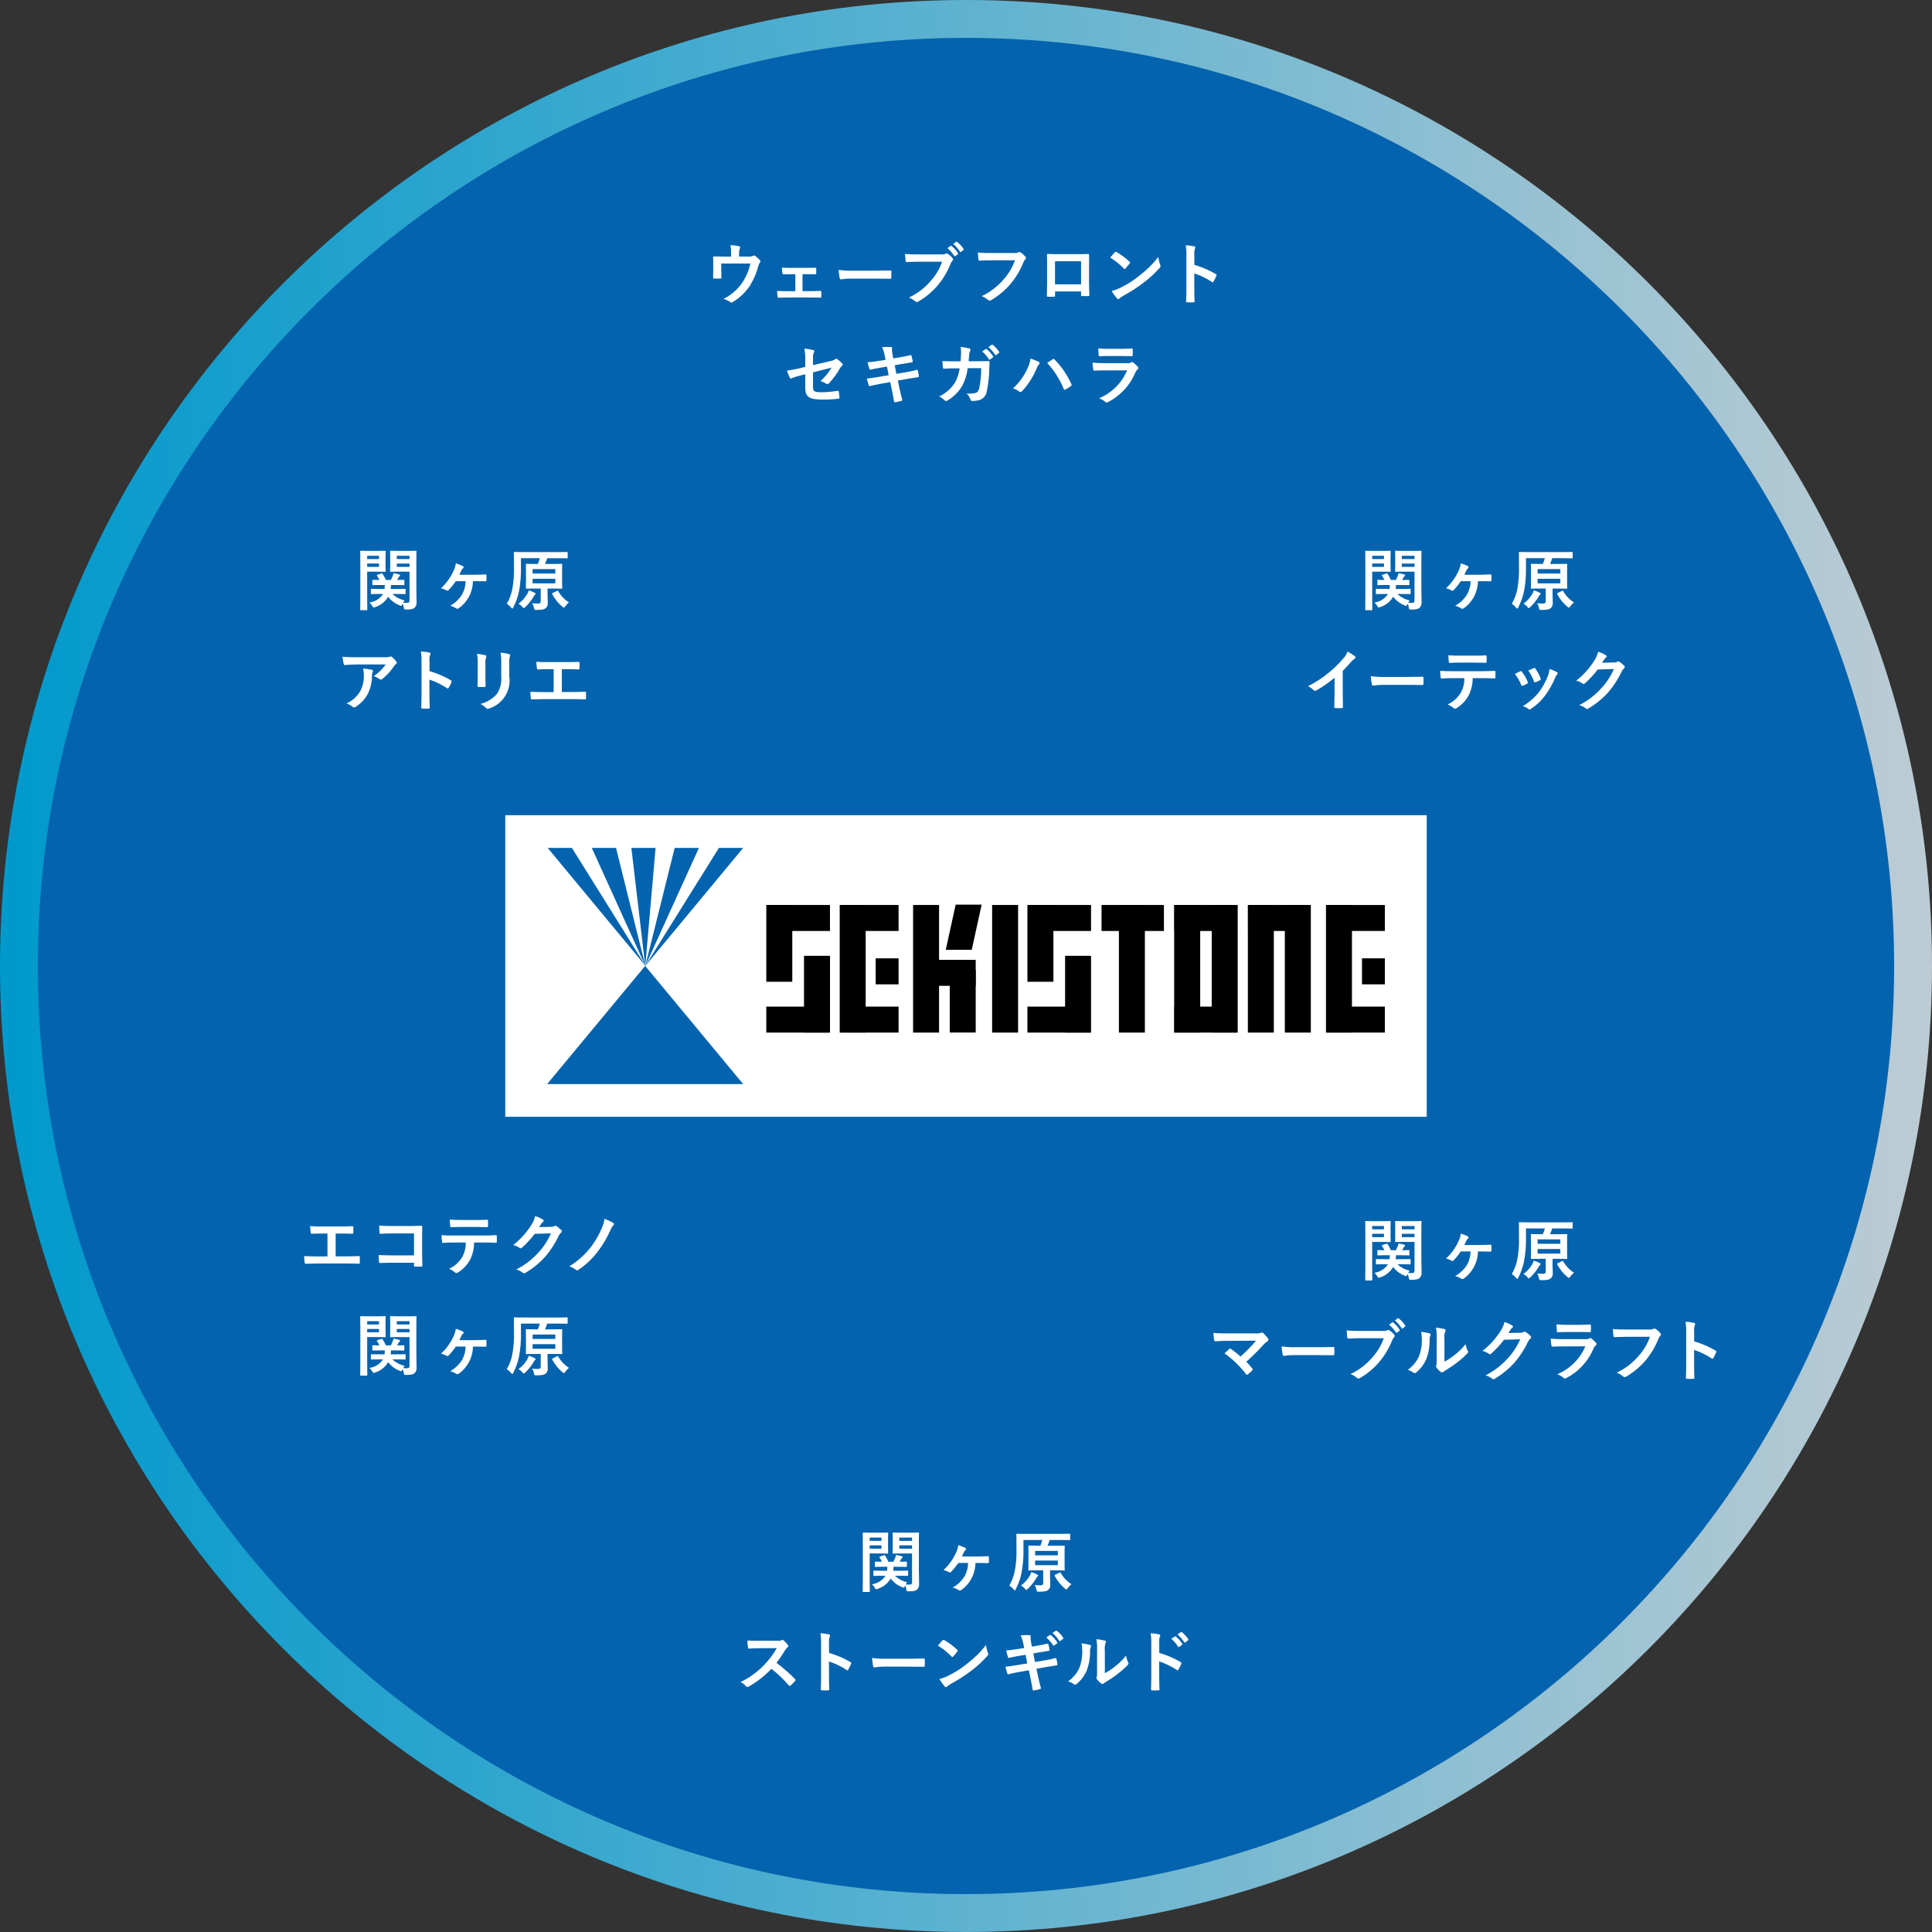 <?xml version="1.0" encoding="utf-8"?>
<!-- Generator: Adobe Illustrator 24.1.0, SVG Export Plug-In . SVG Version: 6.00 Build 0)  -->
<svg version="1.1" id="レイヤー_1" xmlns="http://www.w3.org/2000/svg" xmlns:xlink="http://www.w3.org/1999/xlink" x="0px"
	 y="0px" viewBox="0 0 326.88 326.879" style="enable-background:new 0 0 326.88 326.879;" xml:space="preserve">
<rect x="0" y="0" width="326.88" height="326.879" fill="#333333" stroke="none"/>
<style type="text/css">
	.st0{fill:#0363AE;}
	.st1{fill:url(#SVGID_1_);}
	.st2{fill:#FFFFFF;}
	.st3{clip-path:url(#SVGID_3_);}
</style>
<g id="レイヤー_2_1_">
	<g id="レイヤー_2-2">
		<g>
			<g>
				<path class="st0" d="M163.44,3.204h0c88.496,0,160.235,71.74,160.235,160.235v0
					c0,88.496-71.74,160.235-160.235,160.235h-0c-88.496,0-160.235-71.74-160.235-160.235v-0
					C3.204,74.944,74.944,3.204,163.44,3.204z"/>
				
					<linearGradient id="SVGID_1_" gradientUnits="userSpaceOnUse" x1="0" y1="164.56" x2="326.88" y2="164.56" gradientTransform="matrix(1 0 0 -1 0 328)">
					<stop  offset="0.001" style="stop-color:#0099CC"/>
					<stop  offset="1" style="stop-color:#BDCCD4"/>
				</linearGradient>
				<path class="st1" d="M163.44,326.879C73.319,326.879,0,253.561,0,163.44S73.319,0,163.44,0s163.44,73.318,163.44,163.439
					S253.561,326.879,163.44,326.879z M163.44,6.409C76.853,6.409,6.409,76.852,6.409,163.439S76.853,320.47,163.44,320.47
					s157.031-70.444,157.031-157.03S250.027,6.409,163.44,6.409z"/>
			</g>
			<g>
				<path class="st2" d="M234.034,93.206c0.737,0,1.077-0.023,1.145-0.023c0.102,0,0.113,0.012,0.113,0.125
					c0,0.068-0.023,0.386-0.023,1.043v1.225c0,0.669,0.023,0.964,0.023,1.031c0,0.125-0.012,0.137-0.113,0.137
					c-0.068,0-0.408-0.022-1.145-0.022h-1.87v3.956c0,1.588,0.023,2.358,0.023,2.438
					c0,0.113-0.012,0.125-0.125,0.125h-0.952c-0.113,0-0.125-0.012-0.125-0.125c0-0.079,0.024-0.85,0.024-2.438v-4.909
					c0-1.587-0.024-2.381-0.024-2.46c0-0.113,0.012-0.125,0.125-0.125c0.079,0,0.51,0.023,1.338,0.023
					L234.034,93.206z M232.164,94.033v0.556h1.995v-0.556H232.164z M234.159,95.348h-1.995v0.566h1.995V95.348z
					 M234.375,100.495c-1.044,0-1.406,0.023-1.463,0.023c-0.113,0-0.125-0.012-0.125-0.125v-0.646
					c0-0.113,0.012-0.124,0.125-0.124c0.057,0,0.419,0.022,1.463,0.022h0.725
					c0.028-0.222,0.043-0.445,0.045-0.669h-0.566c-0.998,0-1.338,0.022-1.406,0.022
					c-0.125,0-0.136-0.012-0.136-0.125v-0.645c0-0.114,0.011-0.125,0.136-0.125c0.057,0,0.34,0.022,1.065,0.022
					c-0.113-0.241-0.245-0.472-0.397-0.691c-0.079-0.102-0.057-0.147,0.079-0.192l0.624-0.204
					c0.136-0.046,0.158-0.046,0.227,0.057c0.215,0.328,0.405,0.673,0.566,1.031h0.839
					c0.114-0.227,0.204-0.442,0.307-0.68c0.063-0.154,0.112-0.314,0.148-0.476
					c0.352,0.068,0.657,0.136,0.93,0.216c0.102,0.033,0.182,0.079,0.182,0.158
					c-0.009,0.056-0.042,0.106-0.091,0.136c-0.08,0.061-0.146,0.139-0.193,0.228l-0.215,0.419
					c0.726,0,1.02-0.022,1.077-0.022c0.124,0,0.136,0.011,0.136,0.125v0.645c0,0.113-0.012,0.125-0.136,0.125
					c-0.068,0-0.408-0.022-1.406-0.022H236.2c-0.007,0.224-0.026,0.447-0.057,0.669h0.94
					c1.032,0,1.395-0.022,1.463-0.022c0.113,0,0.125,0.011,0.125,0.124v0.646c0,0.113-0.012,0.125-0.125,0.125
					c-0.068,0-0.431-0.023-1.463-0.023h-0.646c0.576,0.544,1.289,0.92,2.064,1.089
					c-0.096,0.122-0.183,0.251-0.261,0.386c0.203,0.019,0.408,0.027,0.612,0.022
					c0.374,0,0.476-0.102,0.476-0.442V96.72h-1.905c-0.895,0-1.19,0.022-1.258,0.022
					c-0.113,0-0.125-0.012-0.125-0.137c0-0.067,0.022-0.306,0.022-0.94V94.271c0-0.635-0.022-0.885-0.022-0.964
					c0-0.113,0.012-0.125,0.125-0.125c0.067,0,0.362,0.023,1.258,0.023h1.689c0.885,0,1.19-0.023,1.27-0.023
					c0.113,0,0.124,0.012,0.124,0.125c0,0.068-0.023,0.544-0.023,1.52v4.682c0,0.794,0.034,1.701,0.034,2.257
					c0.052,0.381-0.064,0.765-0.317,1.054c-0.216,0.193-0.521,0.307-1.36,0.307c-0.431,0-0.431,0-0.488-0.351
					c-0.035-0.223-0.1-0.441-0.192-0.646l-0.057,0.137c-0.079,0.17-0.113,0.237-0.192,0.237
					c-0.091-0.009-0.18-0.036-0.261-0.079c-0.77-0.298-1.441-0.805-1.939-1.463
					c-0.486,0.835-1.266,1.457-2.188,1.746c-0.085,0.043-0.178,0.07-0.273,0.08
					c-0.079,0-0.113-0.058-0.192-0.204c-0.132-0.243-0.305-0.462-0.511-0.646
					c0.938-0.121,1.775-0.648,2.291-1.44L234.375,100.495z M237.175,94.033v0.556h2.154v-0.556H237.175z
					 M239.329,95.915v-0.566h-2.154v0.566H239.329z"/>
				<path class="st2" d="M247.159,98.33c-0.36,0.54-0.77,1.044-1.225,1.508
					c-0.044,0.057-0.109,0.094-0.181,0.103c-0.078-0.006-0.153-0.034-0.216-0.08
					c-0.277-0.153-0.574-0.264-0.884-0.328c0.897-0.827,1.618-1.825,2.12-2.937
					c0.199-0.403,0.329-0.836,0.385-1.281c0.405,0.117,0.8,0.269,1.18,0.453
					c0.079,0.039,0.13,0.117,0.136,0.204c0,0.083-0.043,0.16-0.113,0.204
					c-0.121,0.083-0.213,0.202-0.261,0.341c-0.113,0.249-0.227,0.498-0.34,0.726h2.675
					c0.578,0,1.168-0.034,1.746-0.057c0.125,0,0.147,0.045,0.159,0.227c0.011,0.249,0.011,0.51,0,0.76
					c-0.012,0.146-0.068,0.192-0.182,0.181c-0.544,0-1.134-0.022-1.61-0.022h-0.487
					c-0.019,0.935-0.26,1.852-0.703,2.676c-0.413,0.763-1,1.42-1.712,1.916
					c-0.059,0.046-0.13,0.073-0.204,0.079c-0.084-0.009-0.165-0.036-0.237-0.079
					c-0.308-0.195-0.645-0.34-0.998-0.431c0.826-0.46,1.521-1.123,2.018-1.928
					c0.381-0.683,0.583-1.451,0.589-2.233L247.159,98.33z"/>
				<path class="st2" d="M258.181,95.937c0.037,1.395-0.077,2.79-0.34,4.161
					c-0.196,0.923-0.516,1.816-0.952,2.653c-0.08,0.147-0.125,0.227-0.182,0.227
					c-0.045,0-0.103-0.068-0.204-0.192c-0.207-0.245-0.447-0.459-0.714-0.636
					c0.45-0.768,0.765-1.608,0.93-2.482c0.225-1.234,0.32-2.488,0.283-3.741
					c0-1.61-0.022-2.336-0.022-2.403c0-0.125,0.011-0.137,0.136-0.137c0.057,0,0.442,0.023,1.52,0.023h5.815
					c1.065,0,1.44-0.023,1.508-0.023c0.113,0,0.125,0.012,0.125,0.137v0.816c0,0.113-0.012,0.124-0.125,0.124
					c-0.067,0-0.453-0.022-1.518-0.022h-1.815c-0.105,0.332-0.23,0.657-0.374,0.975h1.281
					c1.065,0,1.439-0.022,1.496-0.022c0.125,0,0.137,0.012,0.137,0.113c0,0.068-0.024,0.374-0.024,1.1v1.792
					c0,0.703,0.024,1.009,0.024,1.077c0,0.113-0.012,0.124-0.137,0.124c-0.057,0-0.431-0.022-1.496-0.022
					h-0.851v0.941c0,0.532,0.034,0.997,0.034,1.417c0.06,0.369-0.083,0.741-0.374,0.975
					c-0.261,0.193-0.521,0.283-1.542,0.283c-0.351,0-0.351,0.012-0.42-0.362
					c-0.061-0.273-0.16-0.536-0.294-0.782c0.327,0.042,0.656,0.065,0.986,0.068
					c0.362,0,0.453-0.147,0.453-0.432v-2.109H260.63c-1.055,0-1.417,0.022-1.497,0.022
					c-0.113,0-0.124-0.011-0.124-0.124c0-0.068,0.022-0.374,0.022-1.077V96.606c0-0.726-0.022-1.02-0.022-1.1
					c0-0.102,0.011-0.113,0.124-0.113c0.08,0,0.442,0.022,1.497,0.022h0.408
					c0.135-0.317,0.249-0.642,0.34-0.975h-3.197L258.181,95.937z M259.201,100.575
					c0.134-0.215,0.237-0.448,0.306-0.692c0.339,0.096,0.666,0.229,0.976,0.397
					c0.102,0.057,0.182,0.102,0.182,0.17c0,0.091-0.057,0.125-0.125,0.182
					c-0.088,0.101-0.164,0.211-0.227,0.328c-0.376,0.648-0.846,1.236-1.395,1.746
					c-0.125,0.113-0.193,0.182-0.25,0.182c-0.067,0-0.124-0.068-0.249-0.204
					c-0.18-0.221-0.404-0.403-0.657-0.533c0.577-0.428,1.065-0.962,1.439-1.575L259.201,100.575z
					 M260.153,97.038h3.844v-0.749h-3.844V97.038z M263.997,97.921h-3.844v0.782h3.844V97.921z
					 M264.28,99.973c0.136-0.057,0.159-0.045,0.216,0.057c0.437,0.769,1.056,1.419,1.803,1.894
					c-0.237,0.202-0.45,0.431-0.636,0.681c-0.102,0.147-0.158,0.204-0.227,0.204
					c-0.057,0-0.125-0.046-0.238-0.147c-0.711-0.589-1.296-1.313-1.723-2.132
					c-0.057-0.113-0.034-0.147,0.113-0.215L264.28,99.973z"/>
				<path class="st2" d="M227.18,117.254c0,0.782,0.012,1.451,0.034,2.358c0.012,0.147-0.045,0.192-0.17,0.192
					c-0.378,0.022-0.756,0.022-1.134,0c-0.125,0-0.17-0.045-0.159-0.182c0.012-0.815,0.046-1.553,0.046-2.324
					v-2.642c-0.966,0.825-2.011,1.555-3.118,2.178c-0.051,0.03-0.11,0.046-0.17,0.045
					c-0.092-0.002-0.179-0.043-0.238-0.113c-0.292-0.267-0.62-0.492-0.975-0.669
					c1.277-0.632,2.476-1.412,3.571-2.324c0.876-0.714,1.684-1.507,2.415-2.369
					c0.317-0.335,0.56-0.733,0.714-1.168c0.438,0.233,0.859,0.499,1.259,0.794
					c0.057,0.038,0.091,0.102,0.091,0.17c-0.01,0.104-0.069,0.197-0.159,0.249
					c-0.252,0.179-0.48,0.389-0.681,0.624c-0.416,0.5-0.858,0.976-1.326,1.428L227.18,117.254z"/>
				<path class="st2" d="M234.025,115.872c-0.559-0.006-1.117,0.039-1.667,0.136
					c-0.136,0-0.227-0.068-0.261-0.238c-0.083-0.454-0.139-0.912-0.17-1.372
					c0.811,0.115,1.63,0.161,2.449,0.137h3.65c0.861,0,1.734-0.022,2.607-0.034
					c0.17-0.012,0.204,0.022,0.204,0.158c0.023,0.355,0.023,0.711,0,1.066c0,0.136-0.045,0.182-0.204,0.17
					c-0.851-0.012-1.689-0.022-2.528-0.022L234.025,115.872z"/>
				<path class="st2" d="M249.171,114.738c0.004,1.002-0.225,1.992-0.669,2.891
					c-0.467,0.876-1.155,1.614-1.995,2.143c-0.099,0.076-0.216,0.123-0.34,0.137
					c-0.092-0.003-0.178-0.044-0.238-0.113c-0.293-0.266-0.636-0.47-1.009-0.602
					c0.941-0.425,1.728-1.13,2.256-2.018c0.404-0.747,0.604-1.588,0.578-2.438h-2.154
					c-0.566,0-1.122,0.034-1.7,0.067c-0.103,0.012-0.137-0.067-0.148-0.215
					c-0.059-0.36-0.09-0.724-0.091-1.089c0.635,0.057,1.27,0.057,1.928,0.057h5.09
					c0.885,0,1.542-0.022,2.211-0.067c0.113,0,0.125,0.067,0.125,0.227c0.011,0.147,0.011,0.726,0,0.873
					c0,0.147-0.068,0.192-0.17,0.192c-0.59-0.022-1.372-0.045-2.154-0.045L249.171,114.738z M246.927,112.107
					c-0.523,0-0.976,0.023-1.61,0.046c-0.147,0-0.182-0.057-0.192-0.193c-0.034-0.272-0.046-0.68-0.08-1.088
					c0.794,0.045,1.372,0.057,1.883,0.057h2.539c0.635,0,1.35-0.012,1.916-0.045c0.113,0,0.136,0.067,0.136,0.215
					c0.024,0.276,0.024,0.553,0,0.828c0,0.158-0.022,0.215-0.147,0.215c-0.612-0.022-1.28-0.034-1.904-0.034
					H246.927z"/>
				<path class="st2" d="M257.197,113.582c0.093-0.062,0.218-0.037,0.28,0.055
					c0.005,0.008,0.01,0.016,0.014,0.024c0.413,0.503,0.742,1.07,0.976,1.678
					c0.021,0.055,0.037,0.112,0.045,0.17c0,0.068-0.045,0.103-0.136,0.159
					c-0.232,0.137-0.474,0.255-0.726,0.352c-0.159,0.057-0.227,0-0.283-0.159
					c-0.257-0.661-0.616-1.277-1.065-1.825C256.686,113.819,256.959,113.695,257.197,113.582z M263.421,113.729
					c0.091,0.067,0.147,0.124,0.147,0.192s-0.034,0.125-0.125,0.204c-0.154,0.166-0.27,0.363-0.34,0.578
					c-0.442,1.073-1.017,2.086-1.712,3.016c-0.643,0.862-1.433,1.603-2.335,2.188
					c-0.076,0.068-0.171,0.112-0.272,0.124c-0.069-0.001-0.134-0.03-0.182-0.079
					c-0.284-0.225-0.613-0.388-0.964-0.477c1.044-0.612,1.967-1.411,2.722-2.357
					c0.629-0.839,1.144-1.758,1.53-2.732c0.147-0.385,0.235-0.791,0.261-1.202
					c0.445,0.126,0.872,0.309,1.27,0.545L263.421,113.729z M259.487,113.037
					c0.092-0.061,0.216-0.035,0.277,0.057c0.007,0.011,0.013,0.022,0.018,0.034
					c0.368,0.507,0.662,1.065,0.873,1.655c0.057,0.17,0.033,0.227-0.114,0.307
					c-0.25,0.14-0.512,0.258-0.782,0.352c-0.124,0.045-0.17-0.012-0.227-0.171
					c-0.235-0.644-0.556-1.254-0.952-1.813c0.453-0.216,0.714-0.34,0.907-0.42H259.487z"/>
				<path class="st2" d="M273.095,112.085c0.198,0.009,0.394-0.038,0.566-0.136
					c0.042-0.032,0.094-0.048,0.147-0.046c0.066,0.004,0.129,0.028,0.182,0.068
					c0.276,0.179,0.534,0.384,0.771,0.612c0.084,0.062,0.138,0.157,0.147,0.261
					c-0.008,0.095-0.058,0.182-0.136,0.238c-0.161,0.131-0.289,0.298-0.374,0.487
					c-0.589,1.263-1.344,2.441-2.245,3.503c-0.995,1.114-2.158,2.067-3.446,2.823
					c-0.053,0.037-0.117,0.057-0.182,0.057c-0.1-0.007-0.193-0.052-0.261-0.125
					c-0.32-0.245-0.687-0.422-1.077-0.521c1.425-0.724,2.705-1.704,3.775-2.891
					c0.874-0.949,1.583-2.037,2.098-3.22l-2.744,0.079c-0.635,0.845-1.352,1.623-2.143,2.324
					c-0.06,0.072-0.145,0.116-0.238,0.125c-0.063-0.002-0.123-0.026-0.17-0.068
					c-0.327-0.232-0.697-0.397-1.088-0.487c1.2-0.941,2.231-2.08,3.05-3.367
					c0.31-0.468,0.536-0.985,0.669-1.53c0.466,0.142,0.912,0.343,1.326,0.601
					c0.067,0.041,0.11,0.113,0.113,0.192c-0.003,0.082-0.051,0.157-0.125,0.193
					c-0.111,0.085-0.207,0.188-0.283,0.306c-0.125,0.192-0.238,0.363-0.374,0.567L273.095,112.085z"/>
			</g>
			<g>
				<path class="st2" d="M234.034,206.609c0.737,0,1.077-0.023,1.145-0.023c0.102,0,0.113,0.012,0.113,0.125
					c0,0.068-0.023,0.386-0.023,1.043v1.225c0,0.669,0.023,0.964,0.023,1.031c0,0.125-0.012,0.137-0.113,0.137
					c-0.068,0-0.408-0.022-1.145-0.022h-1.87v3.956c0,1.588,0.023,2.358,0.023,2.438
					c0,0.113-0.012,0.125-0.125,0.125h-0.952c-0.113,0-0.125-0.012-0.125-0.125c0-0.079,0.024-0.85,0.024-2.438
					v-4.909c0-1.587-0.024-2.381-0.024-2.46c0-0.113,0.012-0.125,0.125-0.125c0.079,0,0.51,0.023,1.338,0.023
					L234.034,206.609z M232.164,207.436v0.556h1.995v-0.556H232.164z M234.159,208.751h-1.995v0.566h1.995V208.751z
					 M234.375,213.898c-1.044,0-1.406,0.023-1.463,0.023c-0.113,0-0.125-0.012-0.125-0.125v-0.646
					c0-0.113,0.012-0.124,0.125-0.124c0.057,0,0.419,0.023,1.463,0.023h0.725
					c0.028-0.222,0.043-0.445,0.045-0.669h-0.566c-0.998,0-1.338,0.023-1.406,0.023
					c-0.125,0-0.136-0.012-0.136-0.125v-0.645c0-0.114,0.011-0.125,0.136-0.125c0.057,0,0.34,0.023,1.065,0.023
					c-0.113-0.241-0.245-0.472-0.397-0.692c-0.079-0.102-0.057-0.147,0.079-0.192l0.624-0.204
					c0.136-0.046,0.158-0.046,0.227,0.057c0.215,0.328,0.405,0.673,0.566,1.031h0.839
					c0.114-0.227,0.204-0.442,0.307-0.68c0.063-0.154,0.112-0.314,0.148-0.477
					c0.352,0.068,0.657,0.136,0.93,0.216c0.102,0.033,0.182,0.079,0.182,0.158
					c-0.009,0.056-0.042,0.106-0.091,0.136c-0.08,0.061-0.146,0.139-0.193,0.227l-0.215,0.419
					c0.726,0,1.02-0.023,1.077-0.023c0.124,0,0.136,0.011,0.136,0.125v0.645c0,0.113-0.012,0.125-0.136,0.125
					c-0.068,0-0.408-0.023-1.406-0.023H236.2c-0.007,0.224-0.026,0.447-0.057,0.669h0.94
					c1.032,0,1.395-0.023,1.463-0.023c0.113,0,0.125,0.011,0.125,0.124v0.646c0,0.113-0.012,0.125-0.125,0.125
					c-0.068,0-0.431-0.023-1.463-0.023h-0.646c0.576,0.544,1.289,0.92,2.064,1.089
					c-0.096,0.122-0.183,0.251-0.261,0.386c0.203,0.019,0.408,0.027,0.612,0.023
					c0.374,0,0.476-0.103,0.476-0.442v-4.829h-1.905c-0.895,0-1.19,0.022-1.258,0.022
					c-0.113,0-0.125-0.012-0.125-0.137c0-0.067,0.022-0.306,0.022-0.94v-1.395c0-0.635-0.022-0.885-0.022-0.964
					c0-0.113,0.012-0.125,0.125-0.125c0.067,0,0.362,0.023,1.258,0.023h1.689c0.885,0,1.19-0.023,1.27-0.023
					c0.113,0,0.124,0.012,0.124,0.125c0,0.068-0.023,0.544-0.023,1.52v4.682c0,0.794,0.034,1.701,0.034,2.257
					c0.052,0.381-0.064,0.765-0.317,1.054c-0.216,0.193-0.521,0.307-1.36,0.307c-0.431,0-0.431,0-0.488-0.352
					c-0.035-0.223-0.1-0.441-0.192-0.646l-0.057,0.137c-0.079,0.17-0.113,0.237-0.192,0.237
					c-0.091-0.009-0.18-0.036-0.261-0.079c-0.77-0.298-1.441-0.805-1.939-1.463
					c-0.486,0.835-1.266,1.457-2.188,1.746c-0.085,0.043-0.178,0.07-0.273,0.08
					c-0.079,0-0.113-0.057-0.192-0.204c-0.132-0.243-0.305-0.462-0.511-0.646
					c0.938-0.121,1.775-0.648,2.291-1.44L234.375,213.898z M237.175,207.436v0.556h2.154v-0.556H237.175z
					 M239.329,209.318v-0.566h-2.154v0.566H239.329z"/>
				<path class="st2" d="M247.159,211.733c-0.361,0.54-0.77,1.044-1.225,1.508
					c-0.044,0.057-0.109,0.094-0.181,0.102c-0.078-0.006-0.153-0.034-0.216-0.08
					c-0.277-0.153-0.574-0.264-0.884-0.328c0.897-0.827,1.618-1.825,2.12-2.936
					c0.199-0.403,0.329-0.836,0.385-1.281c0.405,0.117,0.8,0.269,1.18,0.453
					c0.079,0.039,0.13,0.117,0.136,0.204c0,0.083-0.043,0.16-0.113,0.204
					c-0.121,0.083-0.213,0.202-0.261,0.341c-0.113,0.249-0.227,0.498-0.34,0.726h2.675
					c0.578,0,1.168-0.034,1.746-0.057c0.125,0,0.147,0.045,0.159,0.227c0.011,0.249,0.011,0.51,0,0.76
					c-0.012,0.146-0.068,0.192-0.182,0.181c-0.544,0-1.134-0.022-1.61-0.022h-0.487
					c-0.019,0.935-0.26,1.852-0.703,2.676c-0.413,0.763-1,1.42-1.712,1.916
					c-0.059,0.046-0.13,0.073-0.204,0.079c-0.084-0.009-0.165-0.036-0.237-0.079
					c-0.308-0.195-0.645-0.34-0.998-0.431c0.826-0.46,1.521-1.123,2.018-1.928
					c0.381-0.683,0.583-1.451,0.589-2.233L247.159,211.733z"/>
				<path class="st2" d="M258.181,209.34c0.037,1.395-0.077,2.79-0.34,4.161
					c-0.196,0.923-0.516,1.816-0.952,2.653c-0.08,0.148-0.125,0.227-0.182,0.227
					c-0.045,0-0.103-0.068-0.204-0.192c-0.206-0.245-0.447-0.459-0.714-0.636
					c0.45-0.768,0.765-1.608,0.93-2.482c0.225-1.234,0.32-2.488,0.283-3.741
					c0-1.61-0.022-2.336-0.022-2.403c0-0.125,0.011-0.137,0.136-0.137c0.057,0,0.442,0.023,1.52,0.023
					h5.815c1.065,0,1.44-0.023,1.508-0.023c0.113,0,0.125,0.012,0.125,0.137v0.816
					c0,0.113-0.012,0.124-0.125,0.124c-0.067,0-0.453-0.022-1.518-0.022h-1.815
					c-0.105,0.332-0.23,0.657-0.374,0.975h1.281c1.065,0,1.439-0.023,1.496-0.023
					c0.125,0,0.137,0.012,0.137,0.113c0,0.068-0.024,0.374-0.024,1.1v1.792
					c0,0.702,0.024,1.009,0.024,1.077c0,0.113-0.012,0.124-0.137,0.124c-0.057,0-0.431-0.023-1.496-0.023
					h-0.851v0.941c0,0.532,0.034,0.997,0.034,1.417c0.06,0.369-0.083,0.741-0.374,0.975
					c-0.261,0.193-0.521,0.283-1.542,0.283c-0.351,0-0.351,0.012-0.42-0.362
					c-0.061-0.273-0.16-0.536-0.294-0.782c0.327,0.042,0.656,0.065,0.986,0.068
					c0.362,0,0.453-0.148,0.453-0.432V212.98H260.63c-1.055,0-1.417,0.023-1.497,0.023
					c-0.113,0-0.124-0.011-0.124-0.124c0-0.068,0.022-0.375,0.022-1.077v-1.792
					c0-0.726-0.022-1.02-0.022-1.1c0-0.102,0.011-0.113,0.124-0.113c0.08,0,0.442,0.023,1.497,0.023
					h0.408c0.135-0.317,0.249-0.642,0.34-0.975h-3.197L258.181,209.34z M259.201,213.978
					c0.134-0.215,0.237-0.448,0.306-0.691c0.339,0.096,0.666,0.229,0.976,0.397
					c0.102,0.057,0.182,0.102,0.182,0.17c0,0.091-0.057,0.125-0.125,0.182
					c-0.088,0.101-0.164,0.211-0.227,0.328c-0.376,0.648-0.846,1.236-1.395,1.746
					c-0.125,0.113-0.193,0.182-0.25,0.182c-0.067,0-0.124-0.068-0.249-0.204
					c-0.18-0.221-0.404-0.403-0.657-0.533c0.577-0.427,1.065-0.962,1.439-1.575L259.201,213.978z
					 M260.153,210.441h3.844v-0.749h-3.844V210.441z M263.997,211.324h-3.844v0.782h3.844V211.324z
					 M264.28,213.376c0.136-0.057,0.159-0.045,0.216,0.057c0.437,0.769,1.056,1.419,1.803,1.893
					c-0.237,0.202-0.45,0.431-0.636,0.681c-0.102,0.147-0.158,0.204-0.227,0.204
					c-0.057,0-0.125-0.046-0.238-0.148c-0.711-0.589-1.296-1.313-1.723-2.132
					c-0.057-0.113-0.034-0.148,0.113-0.215L264.28,213.376z"/>
				<path class="st2" d="M212.414,225.601c0.317,0.038,0.639,0.004,0.941-0.102
					c0.047-0.032,0.102-0.052,0.158-0.057c0.074,0.004,0.143,0.036,0.193,0.091
					c0.306,0.269,0.58,0.573,0.816,0.906c0.053,0.073,0.084,0.16,0.091,0.25
					c-0.004,0.1-0.06,0.19-0.148,0.238c-0.196,0.124-0.379,0.269-0.545,0.431
					c-0.962,1.066-1.98,2.08-3.05,3.038c0.356,0.357,0.689,0.735,0.998,1.134
					c0.047,0.045,0.075,0.105,0.079,0.17c-0.008,0.072-0.045,0.137-0.102,0.182
					c-0.232,0.237-0.478,0.461-0.737,0.669c-0.043,0.032-0.094,0.051-0.148,0.057
					c-0.045,0-0.091-0.034-0.136-0.103c-1.03-1.351-2.257-2.539-3.64-3.525
					c0.228-0.216,0.612-0.578,0.816-0.76c0.035-0.031,0.079-0.05,0.125-0.057
					c0.059,0.012,0.114,0.039,0.159,0.079c0.56,0.392,1.098,0.816,1.609,1.27
					c0.937-0.827,1.813-1.721,2.619-2.676l-4.773,0.023c-0.657,0-1.496,0.023-2.108,0.079
					c-0.148,0-0.182-0.067-0.204-0.204c-0.069-0.401-0.115-0.806-0.136-1.213
					c0.77,0.079,1.688,0.079,2.472,0.079L212.414,225.601z"/>
				<path class="st2" d="M218.937,229.275c-0.559-0.006-1.117,0.039-1.667,0.136
					c-0.136,0-0.227-0.068-0.261-0.238c-0.083-0.454-0.139-0.912-0.17-1.372
					c0.811,0.115,1.63,0.161,2.449,0.137h3.65c0.861,0,1.734-0.023,2.607-0.034
					c0.17-0.012,0.204,0.022,0.204,0.159c0.023,0.355,0.023,0.711,0,1.065c0,0.136-0.045,0.182-0.204,0.17
					c-0.851-0.012-1.689-0.023-2.528-0.023L218.937,229.275z"/>
				<path class="st2" d="M230.028,226.417c-0.736,0-1.383,0.034-1.87,0.057c-0.147,0.012-0.192-0.067-0.216-0.227
					c-0.033-0.227-0.079-0.816-0.102-1.145c0.724,0.067,1.45,0.094,2.177,0.08h4.047
					c0.215,0.025,0.432-0.014,0.624-0.113c0.051-0.031,0.11-0.047,0.17-0.046
					c0.075,0.004,0.148,0.023,0.216,0.057c0.314,0.204,0.593,0.456,0.827,0.748
					c0.05,0.052,0.078,0.121,0.079,0.193c-0.009,0.113-0.067,0.216-0.158,0.283
					c-0.114,0.13-0.203,0.28-0.261,0.442c-0.53,1.339-1.272,2.583-2.199,3.685
					c-0.916,1.072-2.005,1.983-3.22,2.698c-0.09,0.064-0.196,0.099-0.307,0.102
					c-0.107-0.001-0.209-0.046-0.283-0.124c-0.31-0.271-0.668-0.483-1.055-0.624
					c1.425-0.668,2.689-1.634,3.707-2.834c0.847-0.939,1.498-2.038,1.916-3.232L230.028,226.417z
					 M235.561,223.742c0.057-0.045,0.102-0.033,0.17,0.024c0.42,0.346,0.784,0.755,1.077,1.213
					c0.043,0.047,0.04,0.119-0.006,0.163c-0.008,0.008-0.018,0.014-0.028,0.019l-0.42,0.306
					c-0.046,0.047-0.121,0.047-0.167,0.002c-0.011-0.01-0.019-0.023-0.025-0.036
					c-0.311-0.495-0.697-0.939-1.145-1.315L235.561,223.742z M236.491,223.05
					c0.067-0.045,0.102-0.034,0.17,0.023c0.422,0.326,0.786,0.721,1.077,1.168
					c0.045,0.068,0.057,0.125-0.034,0.204l-0.374,0.307c-0.024,0.026-0.056,0.042-0.091,0.045
					c-0.046-0.005-0.086-0.035-0.102-0.079c-0.305-0.493-0.688-0.933-1.134-1.304L236.491,223.05z"/>
				<path class="st2" d="M241.874,225.59c0.192,0.057,0.215,0.192,0.146,0.351
					c-0.107,0.242-0.153,0.506-0.136,0.77c0.022,1.141-0.186,2.275-0.612,3.333
					c-0.365,0.825-0.916,1.555-1.609,2.132c-0.079,0.08-0.183,0.132-0.295,0.148
					c-0.08-0.007-0.155-0.039-0.216-0.091c-0.298-0.201-0.622-0.362-0.963-0.476
					c0.816-0.572,1.465-1.351,1.882-2.256c0.395-1.021,0.557-2.117,0.476-3.209
					c0.013-0.321-0.025-0.643-0.113-0.952C240.919,225.385,241.401,225.469,241.874,225.59z M244.391,230.385
					c0.565-0.305,1.104-0.657,1.609-1.053c0.741-0.555,1.408-1.203,1.984-1.928
					c0.046,0.4,0.165,0.789,0.352,1.145c0.034,0.059,0.058,0.125,0.068,0.192
					c0,0.079-0.046,0.159-0.171,0.283c-0.52,0.538-1.08,1.035-1.678,1.485
					c-0.642,0.497-1.316,0.951-2.018,1.36c-0.204,0.137-0.227,0.159-0.329,0.238
					c-0.063,0.056-0.143,0.088-0.227,0.091c-0.086-0.008-0.168-0.04-0.238-0.091
					c-0.26-0.195-0.489-0.428-0.68-0.691c-0.057-0.068-0.092-0.151-0.102-0.238
					c0.001-0.06,0.016-0.118,0.045-0.17c0.08-0.147,0.068-0.283,0.068-0.861v-3.549
					c0.034-0.66-0.004-1.321-0.113-1.973c0.477,0.048,0.95,0.127,1.417,0.238
					c0.148,0.033,0.204,0.102,0.204,0.192c-0.01,0.1-0.041,0.196-0.091,0.283
					c-0.118,0.408-0.153,0.837-0.102,1.259L244.391,230.385z"/>
				<path class="st2" d="M257.244,225.488c0.198,0.009,0.394-0.038,0.566-0.136
					c0.042-0.032,0.094-0.048,0.147-0.046c0.066,0.004,0.129,0.028,0.182,0.068
					c0.276,0.179,0.534,0.384,0.771,0.612c0.084,0.062,0.138,0.157,0.147,0.261
					c-0.008,0.095-0.058,0.182-0.136,0.238c-0.16,0.132-0.288,0.298-0.374,0.487
					c-0.589,1.263-1.344,2.441-2.245,3.503c-0.995,1.114-2.158,2.067-3.446,2.823
					c-0.053,0.037-0.117,0.057-0.182,0.057c-0.1-0.007-0.193-0.052-0.261-0.125
					c-0.32-0.245-0.687-0.422-1.077-0.521c1.425-0.724,2.704-1.704,3.775-2.891
					c0.874-0.949,1.583-2.037,2.098-3.22l-2.744,0.079c-0.635,0.845-1.352,1.623-2.143,2.324
					c-0.06,0.072-0.145,0.117-0.238,0.125c-0.063-0.002-0.123-0.026-0.17-0.068
					c-0.327-0.232-0.697-0.397-1.088-0.487c1.2-0.941,2.232-2.08,3.05-3.367
					c0.31-0.468,0.536-0.985,0.669-1.53c0.466,0.141,0.912,0.343,1.326,0.6
					c0.067,0.041,0.11,0.113,0.113,0.192c-0.003,0.082-0.051,0.157-0.125,0.193
					c-0.111,0.085-0.207,0.188-0.283,0.306c-0.125,0.193-0.238,0.363-0.374,0.567L257.244,225.488z"/>
				<path class="st2" d="M264.359,227.8c-0.567,0-1.134,0.012-1.701,0.046c-0.102,0-0.147-0.068-0.17-0.216
					c-0.067-0.378-0.108-0.761-0.124-1.145c0.693,0.066,1.389,0.096,2.086,0.091h3.889
					c0.207,0.009,0.414-0.034,0.601-0.125c0.04-0.039,0.092-0.063,0.147-0.068
					c0.064,0.007,0.124,0.035,0.17,0.08c0.271,0.214,0.525,0.449,0.76,0.702
					c0.069,0.061,0.109,0.147,0.113,0.238c-0.005,0.088-0.051,0.168-0.125,0.216
					c-0.172,0.141-0.305,0.325-0.385,0.532c-0.901,2.165-2.54,3.941-4.626,5.012
					c-0.069,0.043-0.146,0.07-0.227,0.079c-0.098-0.01-0.188-0.059-0.25-0.136
					c-0.312-0.259-0.669-0.459-1.054-0.59c2.147-0.889,3.857-2.587,4.762-4.727L264.359,227.8z
					 M265.119,225.363c-0.511,0-1.077,0.012-1.554,0.046c-0.113,0-0.147-0.068-0.158-0.249
					c-0.039-0.362-0.058-0.725-0.057-1.089c0.617,0.063,1.238,0.09,1.858,0.079h2.041
					c0.737,0,1.338-0.034,1.78-0.057c0.102,0,0.136,0.057,0.136,0.182c0.022,0.295,0.022,0.59,0,0.885
					c0,0.192-0.034,0.237-0.204,0.227c-0.374,0-0.907-0.024-1.599-0.024H265.119z"/>
				<path class="st2" d="M275.068,226.179c-0.737,0-1.384,0.034-1.871,0.057
					c-0.147,0.012-0.192-0.067-0.216-0.227c-0.033-0.227-0.079-0.816-0.102-1.145
					c0.724,0.066,1.45,0.093,2.177,0.079h4.048c0.214,0.025,0.431-0.014,0.623-0.113
					c0.051-0.031,0.11-0.047,0.17-0.046c0.075,0.005,0.148,0.024,0.216,0.057
					c0.314,0.204,0.593,0.457,0.827,0.749c0.05,0.052,0.079,0.12,0.08,0.192
					c-0.009,0.113-0.067,0.216-0.159,0.283c-0.114,0.129-0.203,0.28-0.261,0.442
					c-0.53,1.339-1.272,2.583-2.199,3.685c-0.917,1.072-2.005,1.983-3.22,2.698
					c-0.09,0.064-0.197,0.1-0.307,0.102c-0.107-0.002-0.21-0.047-0.283-0.125
					c-0.31-0.271-0.668-0.482-1.055-0.624c1.425-0.667,2.69-1.634,3.708-2.834
					c0.846-0.94,1.497-2.038,1.916-3.232L275.068,226.179z"/>
				<path class="st2" d="M286.64,226.951c1.26,0.364,2.471,0.882,3.604,1.542
					c0.125,0.067,0.182,0.148,0.125,0.294c-0.135,0.342-0.298,0.672-0.487,0.987
					c-0.046,0.079-0.091,0.124-0.147,0.124c-0.048-0.001-0.093-0.021-0.125-0.057
					c-0.925-0.613-1.928-1.101-2.981-1.451v2.506c0,0.736,0.022,1.405,0.045,2.222
					c0.012,0.137-0.045,0.17-0.204,0.17c-0.336,0.024-0.673,0.024-1.009,0c-0.158,0-0.215-0.033-0.215-0.17
					c0.033-0.839,0.045-1.508,0.045-2.233v-5.578c0.017-0.562-0.021-1.123-0.113-1.678
					c0.477,0.02,0.951,0.081,1.417,0.182c0.159,0.034,0.216,0.102,0.216,0.192
					c-0.009,0.093-0.041,0.182-0.091,0.261c-0.091,0.348-0.118,0.709-0.079,1.066L286.64,226.951z"/>
			</g>
			<g>
				<path class="st2" d="M126.572,43.407c0.29,0.039,0.584-0.004,0.851-0.124
					c0.045-0.036,0.101-0.056,0.158-0.058c0.095,0.004,0.185,0.045,0.25,0.114
					c0.274,0.21,0.528,0.445,0.759,0.702c0.049,0.043,0.078,0.105,0.08,0.17
					c-0.006,0.095-0.047,0.183-0.114,0.25c-0.128,0.162-0.213,0.353-0.249,0.556
					c-0.313,1.174-0.794,2.297-1.429,3.333c-0.762,1.127-1.76,2.074-2.925,2.777
					c-0.052,0.041-0.116,0.064-0.182,0.068c-0.089-0.011-0.172-0.051-0.237-0.113
					c-0.348-0.23-0.731-0.403-1.134-0.511c1.312-0.637,2.43-1.611,3.242-2.822
					c0.628-0.965,1.074-2.037,1.315-3.163h-4.932v0.952c0,0.453,0.022,0.918,0.033,1.372
					c0,0.181-0.033,0.215-0.181,0.215c-0.347,0.022-0.696,0.022-1.043,0c-0.147,0-0.182-0.034-0.182-0.17
					c0.011-0.578,0.022-0.952,0.022-1.406v-0.918c0-0.362,0-0.77-0.022-1.1c-0.012-0.103,0.057-0.147,0.158-0.147
					c0.533,0.022,1.156,0.034,1.724,0.034h1.156v-0.442c0.025-0.505-0.013-1.012-0.113-1.508
					c0.472,0.031,0.941,0.088,1.406,0.17c0.227,0.046,0.294,0.17,0.204,0.352
					c-0.101,0.28-0.148,0.576-0.137,0.873v0.544L126.572,43.407z"/>
				<path class="st2" d="M135.779,49.257h1.202c0.578,0,1.213-0.012,1.825-0.046c0.102,0,0.147,0.068,0.158,0.216
					c0.012,0.238,0.012,0.487,0,0.726c-0.011,0.147-0.057,0.215-0.192,0.204c-0.59,0-1.259-0.022-1.78-0.022h-3.559
					c-0.681,0-1.191,0.022-1.667,0.045c-0.136,0-0.192-0.068-0.215-0.238
					c-0.046-0.304-0.065-0.611-0.057-0.918c0.657,0.045,1.213,0.045,1.939,0.045h1.134V46.4h-0.624
					c-0.465,0-0.872,0-1.395,0.012c-0.102,0.011-0.158-0.057-0.181-0.227c-0.034-0.193-0.046-0.499-0.068-0.907
					c0.487,0.045,1.089,0.045,1.576,0.045h2.517c0.51,0,1.032-0.022,1.53-0.022
					c0.137-0.012,0.17,0.057,0.182,0.192c0.012,0.228,0.012,0.477,0,0.703c-0.012,0.182-0.057,0.227-0.227,0.216
					c-0.442,0-1.009-0.024-1.474-0.024h-0.624L135.779,49.257z"/>
				<path class="st2" d="M143.989,47.137c-0.559-0.006-1.117,0.039-1.667,0.136
					c-0.136,0-0.227-0.068-0.261-0.238c-0.083-0.454-0.139-0.912-0.17-1.372
					c0.811,0.115,1.63,0.161,2.449,0.137h3.65c0.861,0,1.734-0.022,2.607-0.034
					c0.17-0.012,0.204,0.022,0.204,0.159c0.022,0.355,0.022,0.711,0,1.065c0,0.136-0.045,0.182-0.204,0.17
					c-0.851-0.012-1.69-0.022-2.528-0.022L143.989,47.137z"/>
				<path class="st2" d="M155.308,44.28c-0.736,0-1.383,0.034-1.87,0.057c-0.147,0.012-0.192-0.067-0.216-0.227
					c-0.033-0.227-0.079-0.816-0.102-1.145c0.724,0.067,1.45,0.094,2.177,0.08h4.047
					c0.215,0.025,0.432-0.014,0.624-0.113c0.051-0.031,0.11-0.047,0.17-0.046
					c0.075,0.004,0.148,0.023,0.216,0.057c0.314,0.204,0.593,0.456,0.827,0.748
					c0.05,0.052,0.078,0.121,0.079,0.193c-0.009,0.113-0.067,0.216-0.158,0.283
					c-0.114,0.129-0.203,0.28-0.261,0.442c-0.53,1.339-1.272,2.583-2.199,3.685
					c-0.916,1.072-2.005,1.983-3.22,2.698c-0.09,0.064-0.196,0.099-0.307,0.102
					c-0.107-0.001-0.209-0.046-0.283-0.124c-0.31-0.271-0.668-0.483-1.055-0.624
					c1.425-0.668,2.689-1.634,3.707-2.834c0.847-0.939,1.498-2.038,1.916-3.231H155.308z M160.841,41.604
					c0.057-0.045,0.102-0.033,0.17,0.023c0.42,0.346,0.784,0.755,1.077,1.213
					c0.043,0.047,0.04,0.119-0.006,0.163c-0.008,0.008-0.018,0.014-0.028,0.019l-0.42,0.306
					c-0.046,0.047-0.121,0.047-0.167,0.002c-0.011-0.01-0.019-0.023-0.025-0.036
					c-0.311-0.495-0.697-0.939-1.145-1.315L160.841,41.604z M161.771,40.913
					c0.067-0.045,0.102-0.034,0.17,0.022c0.422,0.326,0.786,0.721,1.077,1.168
					c0.045,0.068,0.057,0.125-0.034,0.204l-0.374,0.307c-0.024,0.026-0.056,0.042-0.091,0.045
					c-0.046-0.005-0.086-0.035-0.102-0.079c-0.305-0.493-0.688-0.933-1.134-1.304L161.771,40.913z"/>
				<path class="st2" d="M167.627,44.042c-0.737,0-1.384,0.034-1.871,0.057c-0.148,0.012-0.192-0.067-0.216-0.227
					c-0.033-0.227-0.079-0.816-0.102-1.145c0.724,0.066,1.45,0.093,2.177,0.079h4.048
					c0.214,0.025,0.431-0.014,0.623-0.113c0.051-0.031,0.11-0.047,0.17-0.046
					c0.075,0.005,0.148,0.024,0.216,0.057c0.314,0.204,0.593,0.457,0.827,0.749
					c0.05,0.052,0.079,0.12,0.08,0.192c-0.009,0.113-0.067,0.216-0.159,0.283
					c-0.114,0.13-0.203,0.28-0.261,0.442c-0.53,1.339-1.272,2.583-2.199,3.684
					c-0.916,1.072-2.005,1.983-3.22,2.698c-0.09,0.064-0.196,0.1-0.307,0.102
					c-0.107-0.002-0.21-0.047-0.283-0.125c-0.31-0.271-0.668-0.482-1.055-0.624
					c1.425-0.667,2.69-1.634,3.708-2.834c0.846-0.94,1.497-2.038,1.916-3.231L167.627,44.042z"/>
				<path class="st2" d="M178.511,49.314v0.669c0,0.192-0.045,0.215-0.249,0.227c-0.283,0.011-0.612,0.011-0.896,0
					c-0.192-0.012-0.249-0.034-0.238-0.17c0.012-0.59,0.034-1.395,0.034-2.257v-2.777
					c0-0.612,0.012-1.225-0.022-1.882c0-0.113,0.045-0.159,0.124-0.159c0.602,0.034,1.27,0.034,2.03,0.034h2.698
					c0.736,0,1.598,0,2.131-0.022c0.125,0,0.159,0.057,0.147,0.227c0,0.556-0.012,1.168-0.012,1.837v2.71
					c0,0.986,0.034,1.541,0.057,2.153c0,0.159-0.057,0.193-0.215,0.193c-0.34,0.011-0.703,0.011-1.043,0
					c-0.136,0-0.148-0.022-0.148-0.182V49.314H178.511z M182.91,44.201h-4.41v3.911h4.41V44.201z"/>
				<path class="st2" d="M188.626,42.693c0.037-0.053,0.095-0.086,0.159-0.091
					c0.053,0.005,0.104,0.025,0.148,0.057c0.781,0.452,1.507,0.992,2.165,1.61
					c0.068,0.067,0.102,0.113,0.102,0.158c-0.005,0.055-0.029,0.107-0.068,0.147
					c-0.17,0.227-0.544,0.681-0.703,0.85c-0.057,0.057-0.091,0.091-0.136,0.091s-0.091-0.034-0.148-0.091
					c-0.692-0.709-1.468-1.33-2.312-1.849C188.082,43.271,188.411,42.92,188.626,42.693z M189.612,48.667
					c1.167-0.574,2.262-1.282,3.266-2.108c1.163-0.891,2.207-1.927,3.106-3.084
					c0.045,0.454,0.152,0.901,0.317,1.326c0.033,0.067,0.053,0.141,0.057,0.216
					c0,0.102-0.057,0.192-0.182,0.34c-0.79,0.883-1.663,1.688-2.607,2.403
					c-1.077,0.835-2.223,1.579-3.424,2.223c-0.273,0.143-0.528,0.318-0.76,0.521
					c-0.051,0.062-0.124,0.103-0.204,0.113c-0.078-0.014-0.148-0.059-0.192-0.125
					c-0.343-0.389-0.647-0.81-0.907-1.259c0.531-0.127,1.045-0.317,1.531-0.567L189.612,48.667z"/>
				<path class="st2" d="M202.078,44.813c1.26,0.364,2.471,0.882,3.605,1.542c0.125,0.067,0.182,0.147,0.125,0.294
					c-0.135,0.342-0.298,0.672-0.487,0.987c-0.046,0.079-0.091,0.124-0.148,0.124
					c-0.048-0.001-0.093-0.021-0.125-0.057c-0.925-0.613-1.928-1.101-2.982-1.451v2.506
					c0,0.736,0.023,1.405,0.045,2.222c0.012,0.137-0.045,0.17-0.204,0.17c-0.336,0.024-0.673,0.024-1.009,0
					c-0.158,0-0.215-0.033-0.215-0.17c0.033-0.839,0.045-1.508,0.045-2.233v-5.578
					c0.017-0.562-0.021-1.123-0.113-1.678c0.477,0.02,0.951,0.081,1.417,0.182
					c0.159,0.034,0.216,0.102,0.216,0.192c-0.009,0.093-0.04,0.182-0.091,0.261
					c-0.091,0.348-0.118,0.709-0.079,1.066L202.078,44.813z"/>
				<path class="st2" d="M136.244,60.983c0.023-0.669-0.026-1.338-0.146-1.996
					c0.493,0.031,0.983,0.107,1.462,0.228c0.148,0.033,0.216,0.102,0.216,0.204
					c-0.006,0.065-0.029,0.128-0.068,0.181c-0.134,0.319-0.185,0.666-0.148,1.01v1.167l2.959-0.691
					c0.293-0.033,0.572-0.146,0.805-0.328c0.044-0.04,0.1-0.064,0.159-0.068
					c0.06,0.003,0.116,0.027,0.159,0.068c0.31,0.209,0.591,0.456,0.839,0.736
					c0.06,0.052,0.096,0.125,0.102,0.204c-0.012,0.094-0.066,0.178-0.148,0.227
					c-0.144,0.124-0.263,0.274-0.352,0.442c-0.494,0.89-1.1,1.713-1.803,2.449
					c-0.072,0.093-0.177,0.154-0.294,0.17c-0.079-0.002-0.154-0.03-0.216-0.079
					c-0.293-0.186-0.61-0.331-0.941-0.432c0.73-0.655,1.354-1.42,1.849-2.267l-3.118,0.793v2.573
					c0,0.602,0.204,0.794,1.429,0.794c0.92-0.009,1.837-0.092,2.743-0.249
					c0.159-0.022,0.171,0.057,0.193,0.227c0.062,0.314,0.096,0.632,0.102,0.952
					c0,0.113-0.067,0.159-0.238,0.17c-0.899,0.101-1.804,0.147-2.709,0.137c-2.166,0-2.835-0.465-2.835-1.996
					v-2.29l-0.726,0.193c-0.543,0.125-1.077,0.288-1.598,0.487c-0.043,0.022-0.089,0.037-0.137,0.045
					c-0.079,0-0.124-0.057-0.182-0.182c-0.179-0.374-0.33-0.76-0.453-1.156
					c0.718-0.088,1.43-0.22,2.132-0.397l0.963-0.238L136.244,60.983z"/>
				<path class="st2" d="M149.687,60.155c-0.086-0.491-0.239-0.967-0.453-1.417
					c0.49-0.045,0.982-0.057,1.474-0.034c0.148,0.012,0.227,0.057,0.227,0.17
					c-0.037,0.272-0.03,0.547,0.023,0.816l0.171,0.952l0.93-0.158c0.645-0.113,1.439-0.25,2.029-0.408
					c0.057,0,0.102,0.045,0.124,0.125c0.097,0.32,0.173,0.645,0.227,0.975c0,0.079-0.058,0.113-0.171,0.125
					c-0.521,0.091-1.326,0.215-1.893,0.317l-0.998,0.182l0.283,1.451l1.645-0.284
					c0.805-0.136,1.36-0.261,1.779-0.374c0.148-0.034,0.182,0.012,0.193,0.125
					c0.086,0.297,0.151,0.601,0.192,0.907c0.007,0.099-0.067,0.185-0.165,0.192
					c-0.002,0-0.003,0-0.005,0c-0.34,0.045-1.02,0.159-1.825,0.295l-1.564,0.271l0.261,1.259
					c0.158,0.76,0.352,1.485,0.498,2.052c0.012,0.057-0.045,0.091-0.146,0.125
					c-0.338,0.103-0.683,0.183-1.032,0.238c-0.148,0.012-0.216-0.045-0.227-0.136
					c-0.079-0.42-0.204-1.214-0.363-1.939l-0.283-1.337l-1.542,0.272c-0.77,0.136-1.405,0.272-1.836,0.386
					c-0.086,0.047-0.195,0.015-0.242-0.071c-0.009-0.017-0.016-0.035-0.019-0.054
					c-0.114-0.329-0.228-0.76-0.318-1.122c0.692-0.079,1.293-0.17,2.109-0.307l1.587-0.261l-0.283-1.462
					l-1.065,0.17c-0.624,0.102-1.384,0.261-1.69,0.34c-0.113,0.034-0.17,0-0.216-0.113
					c-0.128-0.371-0.234-0.75-0.317-1.134c0.612-0.045,1.236-0.125,2.018-0.249l1.031-0.159L149.687,60.155z"/>
				<path class="st2" d="M162.526,61.13c0.046-0.556,0.068-0.919,0.08-1.531c0.004-0.3-0.022-0.601-0.08-0.895
					c0.497,0.038,0.991,0.118,1.475,0.238c0.114,0.021,0.196,0.122,0.192,0.238
					c-0.003,0.075-0.022,0.148-0.057,0.215c-0.096,0.161-0.147,0.345-0.148,0.533
					c-0.034,0.363-0.046,0.635-0.102,1.19h1.723c0.521,0,1.055-0.022,1.576-0.022
					c0.182,0,0.238,0.034,0.238,0.158c0,0.147-0.023,0.602-0.046,1.202c-0.018,1.254-0.159,2.503-0.419,3.729
					c-0.09,0.736-0.62,1.343-1.338,1.531c-0.376,0.087-0.76,0.129-1.145,0.124
					c-0.134,0-0.248-0.095-0.273-0.227c-0.125-0.396-0.351-0.751-0.657-1.031
					c0.516,0.053,1.037,0.018,1.542-0.102c0.306-0.102,0.453-0.283,0.59-0.793
					c0.235-1.118,0.349-2.259,0.34-3.401h-2.29c-0.127,1.103-0.469,2.17-1.009,3.141
					c-0.61,0.954-1.433,1.753-2.404,2.335c-0.077,0.054-0.167,0.085-0.261,0.091
					c-0.085-0.005-0.163-0.046-0.215-0.113c-0.27-0.281-0.594-0.505-0.952-0.657
					c1.09-0.502,2.014-1.305,2.664-2.313c0.43-0.754,0.708-1.586,0.816-2.448h-1.02
					c-0.556,0-1.1,0.022-1.633,0.057c-0.113,0.011-0.158-0.057-0.17-0.193c-0.045-0.272-0.068-0.68-0.091-1.1
					c0.715,0.046,1.225,0.046,1.882,0.046L162.526,61.13z M166.778,59.055c0.057-0.045,0.102-0.034,0.17,0.022
					c0.42,0.346,0.784,0.755,1.077,1.214c0.043,0.046,0.041,0.118-0.005,0.161
					c-0.009,0.008-0.018,0.015-0.029,0.02l-0.476,0.352c-0.045,0.047-0.12,0.048-0.167,0.003
					c-0.011-0.011-0.02-0.023-0.026-0.037c-0.311-0.495-0.697-0.939-1.145-1.315L166.778,59.055z
					 M167.787,58.318c0.068-0.045,0.103-0.033,0.17,0.024c0.422,0.325,0.787,0.72,1.077,1.167
					c0.049,0.053,0.046,0.135-0.007,0.185c-0.008,0.008-0.017,0.014-0.027,0.02l-0.453,0.352
					c-0.043,0.047-0.116,0.051-0.163,0.007c-0.013-0.012-0.023-0.026-0.029-0.042
					c-0.305-0.493-0.688-0.933-1.134-1.304L167.787,58.318z"/>
				<path class="st2" d="M173.845,62.332c0.256-0.529,0.428-1.095,0.51-1.678
					c0.481,0.161,0.951,0.354,1.406,0.578c0.079,0.026,0.134,0.098,0.136,0.182
					c-0.007,0.087-0.047,0.169-0.113,0.227c-0.174,0.204-0.308,0.438-0.397,0.691
					c-0.571,1.407-1.393,2.698-2.427,3.81c-0.076,0.101-0.192,0.163-0.317,0.17
					c-0.098-0.003-0.192-0.043-0.261-0.113c-0.301-0.221-0.638-0.386-0.997-0.487
					C172.434,64.769,173.272,63.618,173.845,62.332z M178.086,60.79c0.044-0.039,0.1-0.063,0.158-0.067
					c0.067,0.004,0.129,0.037,0.17,0.091c1.189,1.206,2.152,2.615,2.846,4.16
					c0.031,0.047,0.047,0.103,0.046,0.159c-0.004,0.076-0.047,0.144-0.113,0.181
					c-0.297,0.226-0.612,0.427-0.941,0.602c-0.147,0.067-0.227,0.045-0.272-0.102
					c-0.666-1.624-1.614-3.117-2.801-4.41c0.408-0.272,0.714-0.487,0.907-0.612L178.086,60.79z"/>
				<path class="st2" d="M186.838,62.671c-0.567,0-1.134,0.012-1.701,0.046c-0.102,0-0.148-0.068-0.17-0.216
					c-0.067-0.378-0.108-0.761-0.124-1.145c0.693,0.066,1.39,0.096,2.086,0.091h3.889
					c0.207,0.009,0.414-0.034,0.601-0.125c0.04-0.039,0.092-0.063,0.148-0.068
					c0.064,0.007,0.124,0.035,0.17,0.08c0.271,0.214,0.525,0.449,0.76,0.702
					c0.069,0.061,0.109,0.147,0.113,0.238c-0.005,0.088-0.051,0.168-0.125,0.216
					c-0.172,0.141-0.305,0.325-0.385,0.532c-0.901,2.165-2.54,3.941-4.626,5.012
					c-0.069,0.043-0.146,0.07-0.227,0.079c-0.098-0.01-0.188-0.059-0.25-0.136
					c-0.312-0.259-0.669-0.459-1.054-0.59c2.147-0.889,3.857-2.587,4.762-4.728L186.838,62.671z
					 M187.598,60.234c-0.511,0-1.077,0.012-1.554,0.046c-0.113,0-0.148-0.068-0.158-0.25
					c-0.039-0.361-0.058-0.724-0.057-1.088c0.617,0.063,1.238,0.09,1.858,0.079h2.041
					c0.737,0,1.338-0.034,1.78-0.057c0.102,0,0.136,0.057,0.136,0.182c0.022,0.294,0.022,0.59,0,0.884
					c0,0.193-0.034,0.238-0.204,0.228c-0.374,0-0.907-0.024-1.599-0.024L187.598,60.234z"/>
			</g>
			<g>
				<path class="st2" d="M149.014,259.317c0.736,0,1.076-0.023,1.145-0.023c0.102,0,0.113,0.012,0.113,0.125
					c0,0.068-0.021,0.386-0.021,1.043v1.225c0,0.669,0.021,0.964,0.021,1.031
					c0,0.125-0.012,0.137-0.113,0.137c-0.068,0-0.408-0.022-1.145-0.022h-1.871v3.956
					c0,1.588,0.023,2.358,0.023,2.438c0,0.113-0.012,0.125-0.125,0.125h-0.953c-0.113,0-0.125-0.012-0.125-0.125
					c0-0.079,0.023-0.85,0.023-2.438v-4.909c0-1.587-0.023-2.381-0.023-2.46
					c0-0.113,0.012-0.125,0.125-0.125c0.08,0,0.51,0.023,1.338,0.023L149.014,259.317z M147.143,260.144v0.556
					h1.997v-0.556L147.143,260.144z M149.14,261.46h-1.996v0.566H149.14V261.46z M149.355,266.607
					c-1.043,0-1.406,0.023-1.463,0.023c-0.113,0-0.125-0.012-0.125-0.125v-0.646
					c0-0.113,0.012-0.124,0.125-0.124c0.057,0,0.42,0.022,1.463,0.022h0.727
					c0.028-0.222,0.043-0.445,0.045-0.669h-0.566c-0.998,0-1.338,0.022-1.406,0.022
					c-0.125,0-0.137-0.012-0.137-0.125v-0.646c0-0.114,0.012-0.125,0.137-0.125c0.057,0,0.34,0.022,1.064,0.022
					c-0.112-0.241-0.245-0.473-0.397-0.691c-0.078-0.103-0.057-0.147,0.08-0.192l0.623-0.204
					c0.137-0.046,0.158-0.046,0.227,0.057c0.216,0.328,0.405,0.673,0.566,1.031h0.84
					c0.113-0.227,0.203-0.442,0.307-0.68c0.063-0.154,0.112-0.314,0.146-0.477
					c0.352,0.068,0.658,0.136,0.93,0.216c0.102,0.033,0.182,0.079,0.182,0.158
					c-0.008,0.056-0.041,0.106-0.09,0.136c-0.08,0.061-0.146,0.138-0.193,0.228l-0.215,0.419
					c0.725,0,1.02-0.022,1.076-0.022c0.125,0,0.137,0.011,0.137,0.125v0.646c0,0.113-0.012,0.125-0.137,0.125
					c-0.068,0-0.408-0.022-1.406-0.022h-0.713c-0.007,0.224-0.026,0.447-0.057,0.669h0.939
					c1.033,0,1.395-0.022,1.463-0.022c0.113,0,0.125,0.011,0.125,0.124v0.646c0,0.113-0.012,0.125-0.125,0.125
					c-0.068,0-0.43-0.023-1.463-0.023h-0.646c0.577,0.544,1.29,0.92,2.064,1.089
					c-0.097,0.122-0.184,0.251-0.262,0.386c0.204,0.019,0.409,0.027,0.613,0.022
					c0.373,0,0.477-0.103,0.477-0.442v-4.829h-1.906c-0.895,0-1.19,0.022-1.258,0.022
					c-0.113,0-0.125-0.012-0.125-0.137c0-0.067,0.024-0.306,0.024-0.94v-1.395c0-0.635-0.024-0.885-0.024-0.964
					c0-0.113,0.012-0.125,0.125-0.125c0.068,0,0.363,0.023,1.258,0.023h1.689c0.885,0,1.191-0.023,1.272-0.023
					c0.113,0,0.123,0.012,0.123,0.125c0,0.068-0.021,0.544-0.021,1.52v4.681c0,0.794,0.033,1.701,0.033,2.257
					c0.053,0.381-0.063,0.765-0.316,1.054c-0.217,0.193-0.521,0.307-1.361,0.307
					c-0.43,0-0.43,0-0.488-0.352c-0.035-0.223-0.099-0.44-0.191-0.647l-0.057,0.137
					c-0.08,0.17-0.113,0.237-0.193,0.237c-0.091-0.009-0.18-0.035-0.26-0.079
					c-0.77-0.298-1.442-0.804-1.94-1.463c-0.486,0.834-1.266,1.457-2.188,1.746
					c-0.086,0.043-0.178,0.07-0.273,0.08c-0.078,0-0.113-0.057-0.191-0.204
					c-0.132-0.243-0.305-0.462-0.512-0.647c0.938-0.121,1.775-0.647,2.291-1.44L149.355,266.607z
					 M152.156,260.145v0.555h2.154v-0.556L152.156,260.145z M154.31,262.026v-0.566h-2.154v0.566H154.31z"
					/>
				<path class="st2" d="M162.14,264.441c-0.361,0.539-0.771,1.044-1.225,1.508
					c-0.045,0.057-0.11,0.094-0.182,0.103c-0.078-0.006-0.152-0.034-0.215-0.08
					c-0.277-0.153-0.575-0.264-0.885-0.328c0.897-0.826,1.619-1.825,2.121-2.936
					c0.199-0.403,0.329-0.836,0.385-1.281c0.405,0.118,0.8,0.269,1.18,0.453
					c0.078,0.039,0.13,0.117,0.135,0.204c0.001,0.083-0.042,0.161-0.113,0.204
					c-0.121,0.082-0.213,0.202-0.26,0.341c-0.113,0.249-0.227,0.498-0.34,0.726h2.674
					c0.578,0,1.168-0.034,1.746-0.057c0.125,0,0.148,0.045,0.16,0.227c0.01,0.249,0.01,0.51,0,0.76
					c-0.012,0.146-0.068,0.192-0.182,0.181c-0.545,0-1.135-0.022-1.611-0.022h-0.486
					c-0.019,0.935-0.26,1.852-0.703,2.676c-0.414,0.763-1.001,1.419-1.713,1.916
					c-0.059,0.046-0.129,0.073-0.203,0.079c-0.084-0.009-0.165-0.036-0.238-0.079
					c-0.308-0.195-0.645-0.34-0.998-0.431c0.827-0.46,1.522-1.123,2.02-1.928
					c0.38-0.683,0.583-1.451,0.588-2.233L162.14,264.441z"/>
				<path class="st2" d="M173.161,262.048c0.037,1.395-0.077,2.79-0.34,4.161
					c-0.196,0.923-0.517,1.816-0.953,2.653c-0.08,0.147-0.125,0.227-0.182,0.227
					c-0.045,0-0.102-0.068-0.203-0.192c-0.207-0.245-0.447-0.459-0.715-0.636
					c0.451-0.768,0.765-1.608,0.93-2.482c0.226-1.234,0.321-2.488,0.283-3.741
					c0-1.61-0.021-2.336-0.021-2.403c0-0.125,0.01-0.137,0.135-0.137c0.057,0,0.443,0.023,1.52,0.023
					h5.816c1.065,0,1.44-0.023,1.508-0.023c0.113,0,0.125,0.012,0.125,0.137v0.816
					c0,0.113-0.012,0.124-0.125,0.124c-0.068,0-0.453-0.022-1.52-0.022h-1.815
					c-0.105,0.332-0.23,0.657-0.373,0.975h1.281c1.065,0,1.44-0.022,1.496-0.022
					c0.125,0,0.137,0.012,0.137,0.113c0,0.068-0.023,0.374-0.023,1.1v1.792
					c0,0.702,0.023,1.009,0.023,1.077c0,0.113-0.012,0.124-0.137,0.124
					c-0.057,0-0.432-0.022-1.496-0.022h-0.852v0.941c0,0.532,0.035,0.997,0.035,1.417
					c0.059,0.369-0.084,0.741-0.375,0.975c-0.26,0.193-0.521,0.283-1.541,0.283
					c-0.352,0-0.352,0.012-0.42-0.362c-0.062-0.273-0.161-0.536-0.295-0.782
					c0.327,0.042,0.656,0.065,0.986,0.068c0.363,0,0.453-0.147,0.453-0.432v-2.109H175.61
					c-1.055,0-1.418,0.022-1.498,0.022c-0.113,0-0.123-0.011-0.123-0.124c0-0.068,0.021-0.375,0.021-1.077
					v-1.792c0-0.726-0.021-1.02-0.021-1.1c0-0.102,0.01-0.113,0.123-0.113
					c0.08,0,0.443,0.022,1.498,0.022h0.408c0.135-0.317,0.249-0.642,0.34-0.975h-3.197V262.048z
					 M174.18,266.686c0.135-0.215,0.238-0.447,0.307-0.691c0.338,0.096,0.665,0.229,0.975,0.397
					c0.102,0.057,0.182,0.102,0.182,0.17c0,0.091-0.057,0.125-0.125,0.182
					c-0.087,0.101-0.163,0.211-0.227,0.328c-0.375,0.648-0.845,1.237-1.395,1.746
					c-0.125,0.113-0.193,0.182-0.25,0.182c-0.066,0-0.123-0.068-0.248-0.204
					c-0.18-0.221-0.405-0.403-0.658-0.533C173.318,267.834,173.807,267.299,174.18,266.686z
					 M175.134,263.149h3.844v-0.749h-3.844V263.149z M178.977,264.033h-3.844v0.782h3.844V264.033z
					 M179.261,266.084c0.135-0.057,0.158-0.045,0.215,0.057c0.437,0.769,1.056,1.419,1.803,1.893
					c-0.236,0.203-0.449,0.431-0.635,0.681c-0.102,0.147-0.158,0.204-0.227,0.204
					c-0.057,0-0.125-0.046-0.238-0.147c-0.711-0.588-1.297-1.313-1.723-2.132
					c-0.057-0.113-0.035-0.147,0.113-0.215L179.261,266.084z"/>
				<path class="st2" d="M131.489,277.606c0.265,0.029,0.534-0.005,0.783-0.102
					c0.035-0.03,0.079-0.046,0.125-0.045c0.072,0.011,0.139,0.042,0.193,0.09
					c0.279,0.231,0.527,0.498,0.736,0.794c0.085,0.1,0.073,0.25-0.027,0.335
					c-0.019,0.017-0.041,0.03-0.065,0.039c-0.165,0.143-0.306,0.312-0.418,0.499
					c-0.433,0.74-0.918,1.449-1.451,2.12c1.116,0.832,2.166,1.749,3.141,2.743
					c0.048,0.04,0.08,0.097,0.09,0.159c-0.007,0.064-0.035,0.124-0.08,0.17
					c-0.229,0.28-0.484,0.538-0.76,0.772c-0.034,0.04-0.083,0.064-0.135,0.067
					c-0.063-0.008-0.121-0.04-0.16-0.091c-0.887-1.033-1.874-1.974-2.947-2.811
					c-1.113,1.182-2.397,2.191-3.809,2.993c-0.08,0.047-0.169,0.078-0.262,0.091
					c-0.076-0.004-0.146-0.041-0.191-0.103c-0.267-0.305-0.591-0.555-0.953-0.736
					c1.493-0.716,2.845-1.695,3.99-2.892c0.83-0.853,1.547-1.809,2.133-2.845l-2.926,0.011
					c-0.59,0-1.18,0.022-1.791,0.068c-0.092,0.011-0.125-0.068-0.148-0.193
					c-0.069-0.389-0.103-0.784-0.102-1.179c0.613,0.045,1.18,0.045,1.916,0.045L131.489,277.606z"/>
				<path class="st2" d="M140.268,279.659c1.26,0.364,2.471,0.882,3.606,1.542
					c0.125,0.067,0.182,0.147,0.125,0.294c-0.136,0.342-0.299,0.672-0.488,0.987
					c-0.045,0.079-0.09,0.124-0.146,0.124c-0.048-0-0.093-0.021-0.125-0.057
					c-0.926-0.613-1.928-1.101-2.982-1.451v2.506c0,0.736,0.023,1.405,0.045,2.222
					c0.012,0.137-0.045,0.17-0.203,0.17c-0.336,0.023-0.674,0.023-1.01,0
					c-0.158,0-0.215-0.033-0.215-0.17c0.033-0.839,0.045-1.508,0.045-2.233v-5.578
					c0.017-0.562-0.021-1.123-0.113-1.678c0.477,0.02,0.951,0.081,1.418,0.182
					c0.158,0.034,0.215,0.102,0.215,0.192c-0.009,0.093-0.04,0.182-0.09,0.261
					c-0.092,0.348-0.119,0.709-0.08,1.066L140.268,279.659z"/>
				<path class="st2" d="M149.647,281.983c-0.559-0.006-1.117,0.039-1.668,0.136
					c-0.135,0-0.227-0.068-0.26-0.238c-0.083-0.454-0.139-0.912-0.17-1.372
					c0.811,0.115,1.63,0.161,2.449,0.137h3.65c0.861,0,1.734-0.022,2.607-0.034
					c0.17-0.012,0.203,0.022,0.203,0.159c0.023,0.355,0.023,0.711,0,1.065
					c0,0.136-0.045,0.182-0.203,0.17c-0.852-0.012-1.69-0.022-2.529-0.022L149.647,281.983z"/>
				<path class="st2" d="M159.475,277.539c0.036-0.053,0.094-0.086,0.158-0.091
					c0.054,0.005,0.105,0.025,0.148,0.057c0.78,0.452,1.507,0.992,2.164,1.61
					c0.068,0.067,0.103,0.113,0.103,0.158c-0.005,0.055-0.029,0.107-0.068,0.147
					c-0.17,0.227-0.545,0.681-0.703,0.85c-0.057,0.057-0.092,0.091-0.137,0.091s-0.09-0.034-0.146-0.091
					c-0.692-0.709-1.469-1.33-2.312-1.849C158.93,278.117,159.261,277.765,159.475,277.539z M160.462,283.513
					c1.166-0.575,2.262-1.282,3.266-2.108c1.163-0.89,2.207-1.927,3.105-3.084
					c0.045,0.454,0.153,0.901,0.318,1.326c0.033,0.067,0.052,0.141,0.057,0.216
					c0,0.102-0.057,0.192-0.182,0.34c-0.79,0.883-1.664,1.687-2.607,2.403
					c-1.077,0.835-2.223,1.578-3.424,2.223c-0.273,0.143-0.528,0.318-0.76,0.521
					c-0.051,0.062-0.125,0.103-0.205,0.113c-0.078-0.014-0.147-0.059-0.191-0.125
					c-0.343-0.389-0.647-0.811-0.908-1.259C159.462,283.953,159.976,283.762,160.462,283.513z"/>
				<path class="st2" d="M173.14,278.105c-0.086-0.491-0.239-0.967-0.453-1.417
					c0.489-0.045,0.982-0.057,1.473-0.034c0.148,0.012,0.227,0.057,0.227,0.17
					c-0.037,0.272-0.029,0.547,0.023,0.816l0.17,0.952l0.93-0.158c0.646-0.113,1.145-0.192,1.734-0.351
					c0.057,0,0.102,0.046,0.125,0.125c0.096,0.32,0.171,0.645,0.227,0.975c0,0.079-0.057,0.113-0.17,0.125
					c-0.521,0.091-1.031,0.158-1.598,0.261l-0.998,0.182l0.283,1.451l1.645-0.284
					c0.805-0.136,1.359-0.261,1.779-0.374c0.146-0.034,0.182,0.012,0.193,0.125
					c0.086,0.297,0.149,0.601,0.191,0.907c0.008,0.098-0.066,0.184-0.164,0.192
					c-0.002,0-0.004,0-0.006,0c-0.34,0.046-1.02,0.159-1.824,0.295l-1.565,0.272l0.26,1.258
					c0.158,0.76,0.352,1.485,0.498,2.053c0.012,0.057-0.045,0.09-0.146,0.124
					c-0.338,0.103-0.682,0.182-1.031,0.238c-0.148,0.012-0.217-0.045-0.227-0.136
					c-0.08-0.42-0.205-1.213-0.363-1.938l-0.283-1.338l-1.543,0.271c-0.769,0.137-1.404,0.272-1.836,0.386
					c-0.087,0.047-0.196,0.015-0.243-0.071c-0.009-0.017-0.016-0.035-0.019-0.054
					c-0.113-0.328-0.227-0.76-0.316-1.122c0.691-0.079,1.293-0.17,2.109-0.307l1.586-0.261l-0.283-1.462
					l-1.065,0.17c-0.625,0.102-1.385,0.261-1.69,0.34c-0.113,0.034-0.17,0-0.217-0.113
					c-0.128-0.371-0.234-0.75-0.316-1.134c0.611-0.045,1.236-0.124,2.018-0.249l1.031-0.159
					L173.14,278.105z M177.628,276.631c0.057-0.045,0.103-0.034,0.172,0.022
					c0.419,0.347,0.782,0.756,1.076,1.214c0.043,0.046,0.04,0.119-0.006,0.162
					c-0.008,0.008-0.017,0.014-0.027,0.019l-0.477,0.351c-0.046,0.047-0.121,0.048-0.168,0.002
					c-0.011-0.01-0.019-0.023-0.026-0.037c-0.311-0.495-0.697-0.939-1.145-1.315L177.628,276.631z
					 M178.638,275.894c0.068-0.045,0.102-0.033,0.17,0.023c0.422,0.326,0.787,0.72,1.078,1.167
					c0.049,0.053,0.045,0.136-0.008,0.185c-0.008,0.008-0.017,0.014-0.027,0.019l-0.453,0.352
					c-0.044,0.047-0.118,0.05-0.165,0.006c-0.012-0.011-0.022-0.025-0.028-0.04
					c-0.304-0.493-0.687-0.934-1.133-1.304L178.638,275.894z"/>
				<path class="st2" d="M184.417,278.298c0.193,0.057,0.215,0.192,0.146,0.351
					c-0.106,0.242-0.152,0.507-0.135,0.771c0.022,1.141-0.187,2.275-0.613,3.333
					c-0.365,0.825-0.916,1.555-1.609,2.132c-0.079,0.08-0.183,0.132-0.295,0.147
					c-0.079-0.007-0.154-0.039-0.215-0.091c-0.298-0.201-0.622-0.361-0.963-0.476
					c0.815-0.573,1.464-1.351,1.881-2.256c0.395-1.021,0.558-2.117,0.477-3.209
					c0.012-0.321-0.026-0.643-0.113-0.952C183.463,278.093,183.944,278.177,184.417,278.298z
					 M186.934,283.093c0.565-0.306,1.103-0.658,1.609-1.054c0.741-0.556,1.407-1.203,1.984-1.928
					c0.045,0.4,0.164,0.789,0.351,1.146c0.034,0.06,0.057,0.125,0.068,0.192
					c0,0.079-0.047,0.159-0.172,0.283c-0.52,0.538-1.08,1.035-1.678,1.485
					c-0.642,0.497-1.316,0.951-2.018,1.36c-0.113,0.074-0.223,0.153-0.328,0.238
					c-0.063,0.056-0.143,0.088-0.227,0.091c-0.086-0.008-0.169-0.04-0.238-0.091
					c-0.26-0.195-0.489-0.428-0.68-0.691c-0.057-0.068-0.093-0.15-0.103-0.238
					c0-0.06,0.017-0.118,0.047-0.17c0.078-0.147,0.066-0.283,0.066-0.861v-3.549
					c0.034-0.66-0.004-1.321-0.113-1.973c0.477,0.048,0.951,0.127,1.418,0.238
					c0.146,0.033,0.203,0.102,0.203,0.192c-0.01,0.1-0.041,0.196-0.09,0.283
					c-0.118,0.408-0.153,0.837-0.102,1.259L186.934,283.093z"/>
				<path class="st2" d="M196.14,279.659c1.26,0.364,2.471,0.882,3.606,1.542
					c0.125,0.067,0.182,0.147,0.125,0.294c-0.136,0.342-0.299,0.672-0.488,0.987
					c-0.045,0.079-0.09,0.124-0.146,0.124c-0.048-0-0.093-0.021-0.125-0.057
					c-0.926-0.613-1.928-1.101-2.982-1.451v2.506c0,0.736,0.023,1.405,0.045,2.222
					c0.012,0.137-0.045,0.17-0.203,0.17c-0.336,0.023-0.674,0.023-1.01,0
					c-0.158,0-0.215-0.033-0.215-0.17c0.033-0.839,0.045-1.508,0.045-2.233v-5.578
					c0.017-0.562-0.021-1.123-0.113-1.678c0.477,0.02,0.951,0.081,1.418,0.182
					c0.158,0.034,0.215,0.102,0.215,0.192c-0.01,0.093-0.041,0.182-0.092,0.261
					c-0.09,0.348-0.116,0.709-0.078,1.066L196.14,279.659z M198.781,276.87
					c0.057-0.046,0.103-0.034,0.17,0.022c0.42,0.346,0.784,0.755,1.078,1.213
					c0.043,0.046,0.04,0.119-0.006,0.162c-0.009,0.008-0.018,0.015-0.029,0.02l-0.475,0.351
					c-0.046,0.047-0.121,0.048-0.168,0.002c-0.01-0.01-0.019-0.022-0.025-0.036
					c-0.311-0.495-0.697-0.939-1.145-1.315L198.781,276.87z M199.791,276.132
					c0.068-0.045,0.102-0.034,0.17,0.022c0.422,0.326,0.786,0.721,1.076,1.168
					c0.049,0.053,0.047,0.135-0.006,0.184c-0.008,0.008-0.017,0.014-0.027,0.02l-0.453,0.352
					c-0.043,0.047-0.117,0.051-0.164,0.007c-0.013-0.011-0.022-0.026-0.029-0.041
					c-0.305-0.493-0.687-0.933-1.133-1.304L199.791,276.132z"/>
			</g>
			<g>
				<path class="st2" d="M63.994,93.206c0.737,0,1.077-0.023,1.145-0.023c0.102,0,0.113,0.012,0.113,0.125
					c0,0.068-0.022,0.386-0.022,1.043v1.225c0,0.669,0.022,0.964,0.022,1.031c0,0.125-0.012,0.137-0.113,0.137
					c-0.068,0-0.408-0.022-1.145-0.022h-1.87v3.956c0,1.588,0.022,2.358,0.022,2.438c0,0.113-0.012,0.125-0.125,0.125
					h-0.952c-0.113,0-0.125-0.012-0.125-0.125c0-0.079,0.023-0.85,0.023-2.438v-4.909c0-1.587-0.023-2.381-0.023-2.46
					c0-0.113,0.012-0.125,0.125-0.125c0.079,0,0.51,0.023,1.338,0.023L63.994,93.206z M62.124,94.033v0.556h1.995v-0.556
					H62.124z M64.119,95.348h-1.995v0.566h1.995L64.119,95.348z M64.335,100.495c-1.044,0-1.406,0.023-1.463,0.023
					c-0.113,0-0.125-0.012-0.125-0.125v-0.646c0-0.113,0.012-0.124,0.125-0.124c0.057,0,0.419,0.022,1.463,0.022H65.06
					c0.028-0.222,0.043-0.445,0.045-0.669h-0.566c-0.998,0-1.338,0.022-1.406,0.022
					c-0.125,0-0.136-0.012-0.136-0.125v-0.645c0-0.114,0.011-0.125,0.136-0.125c0.057,0,0.34,0.022,1.065,0.022
					c-0.113-0.241-0.245-0.472-0.397-0.691c-0.079-0.102-0.057-0.147,0.079-0.192l0.624-0.204
					c0.136-0.046,0.158-0.046,0.227,0.057c0.215,0.328,0.405,0.673,0.566,1.031h0.839
					c0.114-0.227,0.204-0.442,0.307-0.68c0.063-0.154,0.112-0.314,0.147-0.476
					c0.351,0.068,0.657,0.136,0.93,0.216c0.102,0.033,0.182,0.079,0.182,0.158
					c-0.009,0.056-0.042,0.106-0.091,0.136c-0.08,0.061-0.146,0.139-0.193,0.228l-0.215,0.419
					c0.726,0,1.02-0.022,1.077-0.022c0.124,0,0.136,0.011,0.136,0.125v0.645c0,0.113-0.012,0.125-0.136,0.125
					c-0.068,0-0.408-0.022-1.406-0.022H66.16c-0.007,0.224-0.026,0.447-0.057,0.669h0.94
					c1.032,0,1.395-0.022,1.463-0.022c0.113,0,0.125,0.011,0.125,0.124v0.646c0,0.113-0.012,0.125-0.125,0.125
					c-0.068,0-0.431-0.023-1.463-0.023h-0.646c0.576,0.544,1.289,0.92,2.063,1.089
					c-0.096,0.122-0.183,0.251-0.261,0.386c0.203,0.019,0.408,0.027,0.612,0.022
					c0.374,0,0.477-0.102,0.477-0.442V96.72h-1.905c-0.895,0-1.19,0.022-1.258,0.022c-0.113,0-0.125-0.012-0.125-0.137
					c0-0.067,0.022-0.306,0.022-0.94V94.271c0-0.635-0.022-0.885-0.022-0.964c0-0.113,0.012-0.125,0.125-0.125
					c0.067,0,0.362,0.023,1.258,0.023h1.69c0.885,0,1.19-0.023,1.27-0.023c0.113,0,0.124,0.012,0.124,0.125
					c0,0.068-0.022,0.544-0.022,1.52v4.682c0,0.794,0.034,1.701,0.034,2.257
					c0.052,0.381-0.064,0.765-0.317,1.054c-0.216,0.193-0.521,0.307-1.36,0.307c-0.431,0-0.431,0-0.488-0.351
					c-0.035-0.223-0.1-0.441-0.192-0.646l-0.057,0.137c-0.079,0.17-0.113,0.237-0.192,0.237
					c-0.091-0.009-0.18-0.036-0.261-0.079c-0.77-0.298-1.441-0.805-1.94-1.463
					c-0.486,0.835-1.266,1.457-2.188,1.746c-0.085,0.043-0.178,0.07-0.272,0.08
					c-0.079,0-0.113-0.058-0.192-0.204c-0.132-0.243-0.305-0.462-0.511-0.646
					c0.938-0.121,1.775-0.648,2.291-1.44L64.335,100.495z M67.135,94.033v0.556h2.154v-0.556H67.135z
					 M69.289,95.915v-0.566h-2.155v0.566H69.289z"/>
				<path class="st2" d="M77.119,98.33c-0.36,0.54-0.77,1.044-1.225,1.508
					c-0.044,0.057-0.109,0.094-0.181,0.103c-0.078-0.006-0.153-0.034-0.216-0.08
					c-0.277-0.153-0.574-0.264-0.884-0.328c0.897-0.827,1.617-1.825,2.12-2.937
					c0.199-0.403,0.329-0.836,0.385-1.281c0.405,0.117,0.8,0.269,1.18,0.453
					c0.079,0.039,0.13,0.117,0.136,0.204c0,0.083-0.043,0.16-0.113,0.204
					c-0.121,0.083-0.213,0.202-0.261,0.341c-0.113,0.249-0.227,0.498-0.34,0.726h2.675
					c0.578,0,1.168-0.034,1.746-0.057c0.125,0,0.147,0.045,0.159,0.227c0.011,0.249,0.011,0.51,0,0.76
					c-0.012,0.146-0.068,0.192-0.182,0.181c-0.544,0-1.134-0.022-1.61-0.022h-0.487
					c-0.019,0.935-0.26,1.852-0.703,2.676c-0.413,0.763-1,1.42-1.712,1.916
					c-0.059,0.046-0.13,0.073-0.204,0.079c-0.084-0.009-0.165-0.036-0.237-0.079
					c-0.308-0.195-0.645-0.34-0.998-0.431c0.827-0.46,1.521-1.123,2.019-1.928
					c0.381-0.683,0.583-1.451,0.589-2.233L77.119,98.33z"/>
				<path class="st2" d="M88.141,95.937c0.037,1.395-0.077,2.79-0.34,4.161
					c-0.196,0.923-0.516,1.816-0.952,2.653c-0.08,0.147-0.125,0.227-0.182,0.227
					c-0.045,0-0.102-0.068-0.204-0.192c-0.206-0.245-0.447-0.459-0.714-0.636
					c0.45-0.768,0.765-1.608,0.93-2.482c0.225-1.234,0.32-2.488,0.283-3.741c0-1.61-0.022-2.336-0.022-2.403
					c0-0.125,0.011-0.137,0.136-0.137c0.057,0,0.442,0.023,1.52,0.023H94.41c1.065,0,1.44-0.023,1.508-0.023
					c0.113,0,0.125,0.012,0.125,0.137v0.816c0,0.113-0.012,0.124-0.125,0.124c-0.067,0-0.453-0.022-1.518-0.022h-1.815
					c-0.105,0.332-0.23,0.657-0.374,0.975h1.281c1.065,0,1.44-0.022,1.496-0.022
					c0.125,0,0.137,0.012,0.137,0.113c0,0.068-0.023,0.374-0.023,1.1v1.792c0,0.703,0.023,1.009,0.023,1.077
					c0,0.113-0.012,0.124-0.137,0.124c-0.057,0-0.431-0.022-1.496-0.022h-0.851v0.941
					c0,0.532,0.034,0.997,0.034,1.417c0.06,0.368-0.083,0.741-0.374,0.975c-0.261,0.193-0.521,0.283-1.542,0.283
					c-0.352,0-0.352,0.012-0.42-0.362c-0.061-0.273-0.16-0.536-0.294-0.782
					c0.327,0.042,0.657,0.065,0.986,0.068c0.362,0,0.453-0.147,0.453-0.432v-2.109H90.59
					c-1.055,0-1.417,0.022-1.497,0.022c-0.113,0-0.124-0.011-0.124-0.124c0-0.068,0.022-0.374,0.022-1.077V96.606
					c0-0.726-0.022-1.02-0.022-1.1c0-0.102,0.011-0.113,0.124-0.113c0.08,0,0.442,0.022,1.497,0.022h0.408
					c0.135-0.317,0.249-0.642,0.34-0.975H88.141V95.937z M89.16,100.575
					c0.134-0.215,0.237-0.448,0.306-0.692c0.339,0.096,0.666,0.229,0.976,0.397
					c0.102,0.057,0.182,0.102,0.182,0.17c0,0.091-0.057,0.125-0.125,0.182c-0.088,0.101-0.164,0.211-0.227,0.328
					c-0.376,0.648-0.846,1.236-1.395,1.746c-0.125,0.113-0.193,0.182-0.25,0.182
					c-0.067,0-0.124-0.068-0.249-0.204c-0.18-0.221-0.404-0.403-0.657-0.533
					c0.577-0.427,1.066-0.962,1.44-1.575L89.16,100.575z M90.113,97.038h3.844v-0.749H90.113L90.113,97.038z
					 M93.956,97.921H90.113v0.782h3.844L93.956,97.921z M94.24,99.973c0.136-0.057,0.159-0.045,0.216,0.057
					c0.437,0.769,1.056,1.419,1.803,1.894c-0.237,0.202-0.45,0.431-0.636,0.681
					c-0.102,0.147-0.158,0.204-0.227,0.204c-0.057,0-0.125-0.046-0.238-0.147
					c-0.711-0.589-1.296-1.313-1.723-2.132c-0.057-0.113-0.034-0.147,0.113-0.215L94.24,99.973z"/>
				<path class="st2" d="M60.363,112.424c-0.646,0-1.338,0.046-2.007,0.091c-0.136,0.012-0.181-0.067-0.204-0.17
					c-0.091-0.404-0.159-0.813-0.204-1.225c0.771,0.057,1.395,0.08,2.302,0.08h4.864
					c0.263,0.02,0.527-0.003,0.782-0.068c0.068-0.036,0.14-0.063,0.215-0.079
					c0.105,0.014,0.199,0.072,0.261,0.158c0.247,0.219,0.474,0.458,0.681,0.715
					c0.053,0.055,0.085,0.128,0.091,0.204c-0.009,0.101-0.069,0.191-0.159,0.237
					c-0.119,0.093-0.222,0.204-0.306,0.329c-0.549,0.828-1.222,1.566-1.996,2.188
					c-0.062,0.065-0.148,0.102-0.237,0.102c-0.101-0.005-0.197-0.045-0.273-0.113
					c-0.279-0.217-0.599-0.375-0.941-0.465c0.789-0.536,1.476-1.208,2.029-1.984L60.363,112.424z
					 M60.998,116.846c0.419-0.827,0.611-1.75,0.556-2.676c0.009-0.359-0.029-0.717-0.113-1.065
					c0.491,0.043,0.98,0.115,1.463,0.216c0.147,0.033,0.192,0.113,0.192,0.215
					c-0.003,0.072-0.022,0.141-0.057,0.204c-0.069,0.145-0.104,0.304-0.102,0.465
					c0.022,1.077-0.207,2.145-0.669,3.118c-0.478,0.92-1.19,1.698-2.063,2.256
					c-0.092,0.069-0.203,0.108-0.317,0.113c-0.086-0.002-0.168-0.039-0.228-0.102
					c-0.305-0.256-0.654-0.452-1.031-0.579C59.634,118.569,60.467,117.808,60.998,116.846z"/>
				<path class="st2" d="M72.669,113.547c1.26,0.364,2.471,0.882,3.604,1.542c0.125,0.067,0.182,0.147,0.125,0.295
					c-0.135,0.341-0.298,0.671-0.487,0.986c-0.046,0.079-0.091,0.124-0.147,0.124
					c-0.048-0.001-0.093-0.021-0.125-0.057c-0.925-0.613-1.928-1.101-2.981-1.451v2.506
					c0,0.736,0.022,1.405,0.045,2.222c0.012,0.137-0.045,0.17-0.204,0.17c-0.336,0.024-0.673,0.024-1.009,0
					c-0.158,0-0.215-0.033-0.215-0.17c0.033-0.839,0.045-1.508,0.045-2.233v-5.578
					c0.017-0.562-0.021-1.124-0.113-1.678c0.477,0.02,0.951,0.081,1.417,0.182
					c0.159,0.034,0.216,0.102,0.216,0.192c-0.009,0.093-0.041,0.182-0.091,0.261
					c-0.091,0.348-0.118,0.709-0.079,1.066L72.669,113.547z"/>
				<path class="st2" d="M80.826,112.278c0.018-0.555-0.024-1.11-0.125-1.655
					c0.475,0.039,0.945,0.118,1.406,0.237c0.136,0.034,0.192,0.102,0.192,0.182
					c-0.004,0.059-0.02,0.117-0.045,0.17c-0.117,0.346-0.159,0.713-0.125,1.077v2.29
					c0,0.59,0.022,1.032,0.034,1.429c0,0.17-0.068,0.227-0.25,0.227h-0.906c-0.159,0-0.228-0.057-0.216-0.192
					c0-0.397,0.034-1.055,0.034-1.542L80.826,112.278z M86.166,114.397c0.366,2.417-1.082,4.741-3.413,5.477
					c-0.075,0.032-0.156,0.052-0.237,0.057c-0.106-0.004-0.205-0.053-0.273-0.136
					c-0.282-0.282-0.607-0.515-0.964-0.692c1.066-0.265,2.029-0.841,2.767-1.655
					c0.593-0.892,0.861-1.96,0.76-3.026v-2.143c0.027-0.619-0.014-1.239-0.125-1.849
					c0.499,0.031,0.993,0.115,1.474,0.25c0.094,0.015,0.162,0.098,0.159,0.192
					c0.001,0.064-0.015,0.126-0.046,0.182c-0.109,0.402-0.143,0.821-0.102,1.235L86.166,114.397z"/>
				<path class="st2" d="M95.058,117.085H96.68c0.76,0,1.52-0.022,2.29-0.046c0.125-0.011,0.182,0.046,0.182,0.182
					c0.012,0.295,0.012,0.612,0,0.907c0,0.147-0.034,0.204-0.17,0.204c-0.544-0.022-1.554-0.045-2.29-0.045H92.134
					c-0.465,0-1.202,0.033-2.086,0.045c-0.182,0.012-0.204-0.034-0.238-0.227
					c-0.055-0.353-0.082-0.709-0.079-1.066c0.815,0.046,1.678,0.058,2.403,0.058h1.542v-3.878h-0.885
					c-0.817,0-1.292,0.022-1.757,0.046c-0.137,0.011-0.159-0.068-0.193-0.238
					c-0.06-0.348-0.09-0.701-0.091-1.055c0.653,0.049,1.308,0.064,1.962,0.046H95.92
					c0.691,0,1.315,0,1.984-0.034c0.113-0.012,0.147,0.057,0.147,0.181c0.011,0.284,0.011,0.602,0,0.885
					c-0.012,0.147-0.034,0.216-0.159,0.216c-0.76-0.034-1.314-0.046-1.949-0.046h-0.885L95.058,117.085z"/>
			</g>
			<g>
				<path class="st2" d="M56.79,212.568h1.621c0.76,0,1.52-0.022,2.29-0.046c0.125-0.011,0.182,0.046,0.182,0.182
					c0.012,0.295,0.012,0.612,0,0.907c0,0.147-0.034,0.204-0.17,0.204c-0.544-0.023-1.554-0.045-2.29-0.045
					h-4.558c-0.465,0-1.202,0.033-2.086,0.045c-0.182,0.012-0.204-0.034-0.238-0.227
					c-0.055-0.353-0.082-0.709-0.079-1.066c0.815,0.046,1.678,0.058,2.403,0.058h1.542v-3.878h-0.885
					c-0.816,0-1.292,0.023-1.757,0.046c-0.137,0.011-0.159-0.068-0.193-0.238
					c-0.06-0.348-0.09-0.701-0.091-1.055c0.653,0.049,1.308,0.064,1.962,0.046h3.208
					c0.691,0,1.315,0,1.984-0.034c0.113-0.012,0.147,0.057,0.147,0.181c0.011,0.284,0.011,0.602,0,0.885
					c-0.012,0.147-0.034,0.216-0.159,0.216c-0.759-0.034-1.315-0.046-1.949-0.046H56.79V212.568z"/>
				<path class="st2" d="M70.048,208.69h-3.957c-0.568-0.008-1.136,0.015-1.701,0.068
					c-0.124,0-0.17-0.057-0.17-0.192c-0.034-0.307-0.057-0.839-0.057-1.213
					c0.629,0.063,1.261,0.089,1.894,0.079h3.367c0.59,0,1.19-0.023,1.791-0.046c0.182,0,0.238,0.046,0.227,0.193
					c0,0.601-0.022,1.191-0.022,1.791v2.71c0,0.827,0.034,1.734,0.046,2.052
					c0,0.113-0.046,0.147-0.204,0.159c-0.332,0.022-0.666,0.022-0.998,0c-0.182-0.012-0.215-0.024-0.215-0.193
					v-0.453h-3.9c-0.714,0-1.315,0.034-1.859,0.045c-0.102,0-0.147-0.045-0.159-0.17
					c-0.04-0.392-0.059-0.785-0.057-1.179c0.533,0.034,1.19,0.057,2.086,0.057h3.89L70.048,208.69z"/>
				<path class="st2" d="M80.215,210.221c0.004,1.002-0.225,1.992-0.669,2.891
					c-0.467,0.876-1.155,1.614-1.995,2.143c-0.099,0.076-0.216,0.123-0.34,0.137
					c-0.092-0.003-0.178-0.044-0.238-0.113c-0.293-0.266-0.636-0.47-1.009-0.602
					c0.941-0.425,1.728-1.13,2.256-2.018c0.404-0.747,0.604-1.588,0.578-2.438H76.643
					c-0.566,0-1.122,0.034-1.7,0.067c-0.102,0.012-0.137-0.067-0.147-0.215
					c-0.059-0.36-0.09-0.724-0.091-1.089c0.635,0.057,1.27,0.057,1.928,0.057h5.09
					c0.885,0,1.542-0.023,2.211-0.067c0.113,0,0.125,0.067,0.125,0.227c0.011,0.148,0.011,0.726,0,0.873
					c0,0.147-0.068,0.192-0.17,0.192c-0.59-0.023-1.372-0.045-2.154-0.045L80.215,210.221z M77.971,207.59
					c-0.522,0-0.976,0.023-1.61,0.046c-0.147,0-0.182-0.057-0.192-0.193c-0.034-0.272-0.046-0.68-0.08-1.088
					c0.794,0.045,1.372,0.057,1.883,0.057H80.51c0.635,0,1.35-0.012,1.916-0.045c0.113,0,0.136,0.067,0.136,0.215
					c0.023,0.276,0.023,0.553,0,0.828c0,0.158-0.022,0.215-0.147,0.215c-0.612-0.023-1.28-0.034-1.904-0.034
					H77.971z"/>
				<path class="st2" d="M93.249,207.568c0.198,0.009,0.394-0.038,0.566-0.136
					c0.042-0.032,0.094-0.048,0.147-0.046c0.066,0.004,0.129,0.028,0.182,0.068
					c0.275,0.179,0.533,0.384,0.77,0.612c0.084,0.062,0.138,0.157,0.147,0.261
					c-0.008,0.095-0.058,0.182-0.136,0.238c-0.161,0.131-0.289,0.298-0.374,0.487
					c-0.589,1.263-1.344,2.441-2.245,3.503c-0.995,1.114-2.158,2.067-3.446,2.823
					c-0.053,0.037-0.117,0.057-0.182,0.057c-0.1-0.007-0.193-0.052-0.261-0.125
					c-0.32-0.245-0.687-0.422-1.077-0.521c1.425-0.724,2.705-1.704,3.775-2.891
					c0.874-0.949,1.583-2.037,2.098-3.22l-2.744,0.079c-0.635,0.845-1.352,1.623-2.143,2.324
					c-0.06,0.072-0.145,0.117-0.238,0.125c-0.063-0.002-0.123-0.026-0.17-0.068
					c-0.327-0.232-0.697-0.397-1.088-0.487c1.2-0.941,2.231-2.08,3.05-3.367
					c0.31-0.468,0.536-0.985,0.669-1.53c0.466,0.142,0.912,0.343,1.326,0.601
					c0.067,0.041,0.11,0.113,0.113,0.192c-0.003,0.082-0.051,0.157-0.125,0.193
					c-0.111,0.085-0.207,0.188-0.283,0.306c-0.125,0.192-0.238,0.363-0.374,0.567L93.249,207.568z"/>
				<path class="st2" d="M103.746,206.899c0.076,0.036,0.127,0.11,0.136,0.193
					c-0.006,0.071-0.034,0.138-0.079,0.192c-0.21,0.223-0.376,0.485-0.487,0.77
					c-0.561,1.274-1.265,2.48-2.098,3.595c-0.925,1.241-2.051,2.318-3.333,3.186
					c-0.068,0.054-0.151,0.086-0.238,0.091c-0.089-0.004-0.174-0.041-0.238-0.102
					c-0.328-0.245-0.691-0.439-1.076-0.578c1.413-0.861,2.654-1.975,3.661-3.288
					c0.764-1.001,1.394-2.099,1.871-3.265c0.211-0.471,0.349-0.972,0.408-1.485
					C102.784,206.393,103.277,206.624,103.746,206.899z"/>
				<path class="st2" d="M63.994,222.707c0.737,0,1.077-0.023,1.145-0.023c0.102,0,0.113,0.012,0.113,0.125
					c0,0.068-0.022,0.386-0.022,1.043v1.225c0,0.669,0.022,0.964,0.022,1.031c0,0.125-0.012,0.137-0.113,0.137
					c-0.068,0-0.408-0.023-1.145-0.023h-1.87v3.956c0,1.588,0.022,2.358,0.022,2.438
					c0,0.113-0.012,0.125-0.125,0.125h-0.952c-0.113,0-0.125-0.012-0.125-0.125c0-0.079,0.023-0.85,0.023-2.438
					v-4.909c0-1.587-0.023-2.381-0.023-2.46c0-0.113,0.012-0.125,0.125-0.125c0.079,0,0.51,0.023,1.338,0.023
					L63.994,222.707z M62.124,223.534v0.556h1.995v-0.556H62.124z M64.119,224.849h-1.995v0.566h1.995
					L64.119,224.849z M64.335,229.996c-1.044,0-1.406,0.023-1.463,0.023c-0.113,0-0.125-0.012-0.125-0.125v-0.646
					c0-0.113,0.012-0.124,0.125-0.124c0.057,0,0.419,0.022,1.463,0.022H65.06
					c0.028-0.222,0.043-0.445,0.045-0.669h-0.566c-0.998,0-1.338,0.023-1.406,0.023
					c-0.125,0-0.136-0.012-0.136-0.125v-0.645c0-0.114,0.011-0.125,0.136-0.125c0.057,0,0.34,0.022,1.065,0.022
					c-0.113-0.241-0.245-0.472-0.397-0.691c-0.079-0.102-0.057-0.148,0.079-0.192l0.624-0.204
					c0.136-0.046,0.158-0.046,0.227,0.057c0.215,0.328,0.405,0.673,0.566,1.031h0.839
					c0.114-0.227,0.204-0.442,0.307-0.68c0.063-0.154,0.112-0.314,0.147-0.476
					c0.351,0.068,0.657,0.136,0.93,0.216c0.102,0.033,0.182,0.079,0.182,0.158
					c-0.009,0.056-0.042,0.106-0.091,0.136c-0.08,0.061-0.146,0.139-0.193,0.228l-0.215,0.419
					c0.726,0,1.02-0.022,1.077-0.022c0.124,0,0.136,0.011,0.136,0.125v0.645c0,0.113-0.012,0.125-0.136,0.125
					c-0.068,0-0.408-0.023-1.406-0.023H66.16c-0.007,0.224-0.026,0.447-0.057,0.669h0.94
					c1.032,0,1.395-0.022,1.463-0.022c0.113,0,0.125,0.011,0.125,0.124v0.646c0,0.113-0.012,0.125-0.125,0.125
					c-0.068,0-0.431-0.023-1.463-0.023h-0.646c0.576,0.544,1.289,0.92,2.063,1.089
					c-0.096,0.122-0.183,0.251-0.261,0.386c0.203,0.019,0.408,0.027,0.612,0.022
					c0.374,0,0.477-0.102,0.477-0.442v-4.829h-1.905c-0.895,0-1.19,0.023-1.258,0.023
					c-0.113,0-0.125-0.012-0.125-0.137c0-0.067,0.022-0.306,0.022-0.94V223.772c0-0.635-0.022-0.885-0.022-0.964
					c0-0.113,0.012-0.125,0.125-0.125c0.067,0,0.362,0.023,1.258,0.023h1.69c0.885,0,1.19-0.023,1.27-0.023
					c0.113,0,0.124,0.012,0.124,0.125c0,0.068-0.022,0.544-0.022,1.52v4.682c0,0.794,0.034,1.701,0.034,2.257
					c0.052,0.381-0.064,0.765-0.317,1.054c-0.216,0.193-0.521,0.307-1.36,0.307c-0.431,0-0.431,0-0.488-0.352
					c-0.035-0.223-0.1-0.441-0.192-0.646l-0.057,0.137c-0.079,0.17-0.113,0.237-0.192,0.237
					c-0.091-0.009-0.18-0.036-0.261-0.079c-0.77-0.298-1.441-0.805-1.94-1.463
					c-0.486,0.835-1.266,1.457-2.188,1.746c-0.085,0.043-0.178,0.07-0.272,0.08
					c-0.079,0-0.113-0.058-0.192-0.204c-0.132-0.243-0.305-0.462-0.511-0.646
					c0.938-0.121,1.775-0.648,2.291-1.44L64.335,229.996z M67.135,223.534v0.556h2.154v-0.556H67.135z
					 M69.289,225.416v-0.566h-2.155v0.566H69.289z"/>
				<path class="st2" d="M77.119,227.831c-0.36,0.54-0.77,1.044-1.225,1.508
					c-0.044,0.057-0.109,0.094-0.181,0.103c-0.078-0.006-0.153-0.034-0.216-0.08
					c-0.277-0.153-0.574-0.264-0.884-0.328c0.897-0.827,1.617-1.825,2.12-2.937
					c0.199-0.402,0.329-0.836,0.385-1.281c0.405,0.117,0.8,0.269,1.18,0.453
					c0.079,0.039,0.13,0.117,0.136,0.204c0,0.083-0.043,0.16-0.113,0.204
					c-0.121,0.083-0.213,0.202-0.261,0.341c-0.113,0.249-0.227,0.498-0.34,0.726h2.675
					c0.578,0,1.168-0.034,1.746-0.057c0.125,0,0.147,0.045,0.159,0.227c0.011,0.249,0.011,0.51,0,0.76
					c-0.012,0.146-0.068,0.192-0.182,0.181c-0.544,0-1.134-0.023-1.61-0.023h-0.487
					c-0.019,0.935-0.26,1.852-0.703,2.676c-0.413,0.763-1,1.42-1.712,1.916
					c-0.059,0.046-0.13,0.073-0.204,0.079c-0.084-0.009-0.165-0.036-0.237-0.079
					c-0.308-0.195-0.645-0.34-0.998-0.431c0.827-0.46,1.521-1.123,2.019-1.928
					c0.381-0.683,0.583-1.451,0.589-2.233L77.119,227.831z"/>
				<path class="st2" d="M88.141,225.438c0.037,1.395-0.077,2.79-0.34,4.161
					c-0.196,0.923-0.516,1.816-0.952,2.653c-0.08,0.147-0.125,0.227-0.182,0.227
					c-0.045,0-0.102-0.068-0.204-0.192c-0.206-0.245-0.447-0.459-0.714-0.636
					c0.45-0.768,0.765-1.608,0.93-2.482c0.225-1.234,0.32-2.488,0.283-3.741
					c0-1.61-0.022-2.336-0.022-2.403c0-0.125,0.011-0.137,0.136-0.137c0.057,0,0.442,0.023,1.52,0.023H94.41
					c1.065,0,1.44-0.023,1.508-0.023c0.113,0,0.125,0.012,0.125,0.137v0.816c0,0.113-0.012,0.124-0.125,0.124
					c-0.067,0-0.453-0.023-1.518-0.023h-1.815c-0.105,0.332-0.23,0.657-0.374,0.975h1.281
					c1.065,0,1.44-0.023,1.496-0.023c0.125,0,0.137,0.012,0.137,0.113c0,0.068-0.023,0.374-0.023,1.1v1.792
					c0,0.703,0.023,1.009,0.023,1.077c0,0.113-0.012,0.124-0.137,0.124c-0.057,0-0.431-0.022-1.496-0.022h-0.851
					v0.941c0,0.532,0.034,0.997,0.034,1.417c0.06,0.368-0.083,0.741-0.374,0.975
					c-0.261,0.193-0.521,0.283-1.542,0.283c-0.352,0-0.352,0.012-0.42-0.362
					c-0.061-0.273-0.16-0.536-0.294-0.782c0.327,0.042,0.657,0.065,0.986,0.068
					c0.362,0,0.453-0.147,0.453-0.432v-2.108H90.59c-1.055,0-1.417,0.022-1.497,0.022
					c-0.113,0-0.124-0.011-0.124-0.124c0-0.068,0.022-0.374,0.022-1.077v-1.792c0-0.726-0.022-1.02-0.022-1.1
					c0-0.102,0.011-0.113,0.124-0.113c0.08,0,0.442,0.023,1.497,0.023h0.408
					c0.135-0.317,0.249-0.642,0.34-0.975H88.141V225.438z M89.16,230.076
					c0.134-0.215,0.237-0.448,0.306-0.691c0.339,0.096,0.666,0.229,0.976,0.397
					c0.102,0.057,0.182,0.102,0.182,0.17c0,0.091-0.057,0.125-0.125,0.182
					c-0.088,0.101-0.164,0.211-0.227,0.328c-0.376,0.648-0.846,1.236-1.395,1.746
					c-0.125,0.113-0.193,0.182-0.25,0.182c-0.067,0-0.124-0.068-0.249-0.204
					c-0.18-0.221-0.404-0.403-0.657-0.533c0.577-0.428,1.066-0.962,1.44-1.575H89.16z M90.113,226.539
					h3.844v-0.749H90.113L90.113,226.539z M93.956,227.422H90.113v0.782h3.844L93.956,227.422z
					 M94.24,229.474c0.136-0.057,0.159-0.045,0.216,0.057c0.437,0.769,1.056,1.419,1.803,1.894
					c-0.237,0.202-0.45,0.431-0.636,0.681c-0.102,0.148-0.158,0.204-0.227,0.204
					c-0.057,0-0.125-0.046-0.238-0.147c-0.711-0.589-1.296-1.313-1.723-2.132
					c-0.057-0.113-0.034-0.147,0.113-0.215L94.24,229.474z"/>
			</g>
		</g>
		<g>
			<rect x="85.487" y="137.928" class="st2" width="155.905" height="51.024"/>
			<g>
				<defs>
					<rect id="SVGID_2_" x="92.574" y="143.46" width="141.732" height="39.959"/>
				</defs>
				<clipPath id="SVGID_3_">
					<use xlink:href="#SVGID_2_"  style="overflow:visible;"/>
				</clipPath>
				<g class="st3">
					<g id="logo">
						<path id="パス_1" class="st0" d="M96.763,143.46l12.481,19.996l-16.583-19.996H96.763z"/>
						<path id="パス_2" class="st0" d="M121.635,143.46l-12.478,19.995l16.583-19.995H121.635z"/>
						<path id="パス_3" class="st0" d="M125.74,183.419l-16.583-19.993L92.574,183.419H125.74z"/>
						<path id="パス_4" class="st0" d="M114.152,143.46l-4.981,19.996l9.08-19.996H114.152z"/>
						<path id="パス_5" class="st0" d="M104.228,143.46l4.972,19.996l-9.075-19.996H104.228z"/>
						<path id="パス_6" class="st0" d="M106.823,143.46l2.351,19.996l1.748-19.996H106.823z"/>
						<rect id="長方形_2" x="158.299" y="162.399" width="6.783" height="4.394"/>
						<rect id="長方形_3" x="160.69" y="164.093" width="4.393" height="10.6"/>
						<path id="パス_7" d="M164.412,160.703h-4.396l1.675-7.641h4.396L164.412,160.703z"/>
						<rect id="長方形_4" x="167.86" y="153.116" width="4.395" height="21.589"/>
						<rect id="長方形_5" x="189.31" y="153.116" width="4.396" height="21.589"/>
						<rect id="長方形_6" x="198.662" y="153.116" width="4.404" height="21.589"/>
						<rect id="長方形_7" x="205.014" y="153.116" width="4.396" height="21.589"/>
						<rect id="長方形_8" x="154.49" y="153.116" width="4.393" height="21.589"/>
						<rect id="長方形_9" x="186.373" y="153.116" width="10.555" height="4.398"/>
						<rect id="長方形_10" x="198.69" y="153.116" width="10.555" height="4.398"/>
						<rect id="長方形_11" x="211.128" y="153.116" width="4.393" height="21.589"/>
						<rect id="長方形_12" x="217.385" y="153.116" width="4.398" height="21.589"/>
						<rect id="長方形_13" x="211.157" y="153.116" width="10.552" height="4.398"/>
						<rect id="長方形_14" x="198.69" y="170.31" width="10.555" height="4.394"/>
						<rect id="長方形_15" x="142.071" y="153.116" width="4.395" height="21.589"/>
						<rect id="長方形_16" x="142.24" y="153.116" width="9.792" height="4.398"/>
						<rect id="長方形_17" x="142.24" y="170.31" width="9.792" height="4.394"/>
						<rect id="長方形_18" x="148.161" y="162.145" width="3.871" height="4.398"/>
						<rect id="長方形_19" x="224.348" y="153.116" width="4.393" height="21.589"/>
						<rect id="長方形_20" x="224.517" y="153.116" width="9.79" height="4.398"/>
						<rect id="長方形_21" x="224.517" y="170.31" width="9.79" height="4.394"/>
						<rect id="長方形_22" x="230.44" y="162.145" width="3.866" height="4.398"/>
						<rect id="長方形_23" x="129.652" y="153.116" width="4.398" height="12.991"/>
						<rect id="長方形_24" x="129.818" y="153.116" width="10.608" height="4.398"/>
						<rect id="長方形_25" x="136.032" y="161.717" width="4.398" height="12.991"/>
						<rect id="長方形_26" x="129.652" y="170.312" width="10.606" height="4.394"/>
						<rect id="長方形_27" x="173.832" y="153.116" width="4.398" height="12.991"/>
						<rect id="長方形_28" x="174.004" y="153.116" width="10.591" height="4.398"/>
						<rect id="長方形_29" x="180.207" y="161.717" width="4.389" height="12.991"/>
						<rect id="長方形_30" x="173.832" y="170.312" width="10.6" height="4.394"/>
					</g>
				</g>
			</g>
		</g>
	</g>
</g>
</svg>
